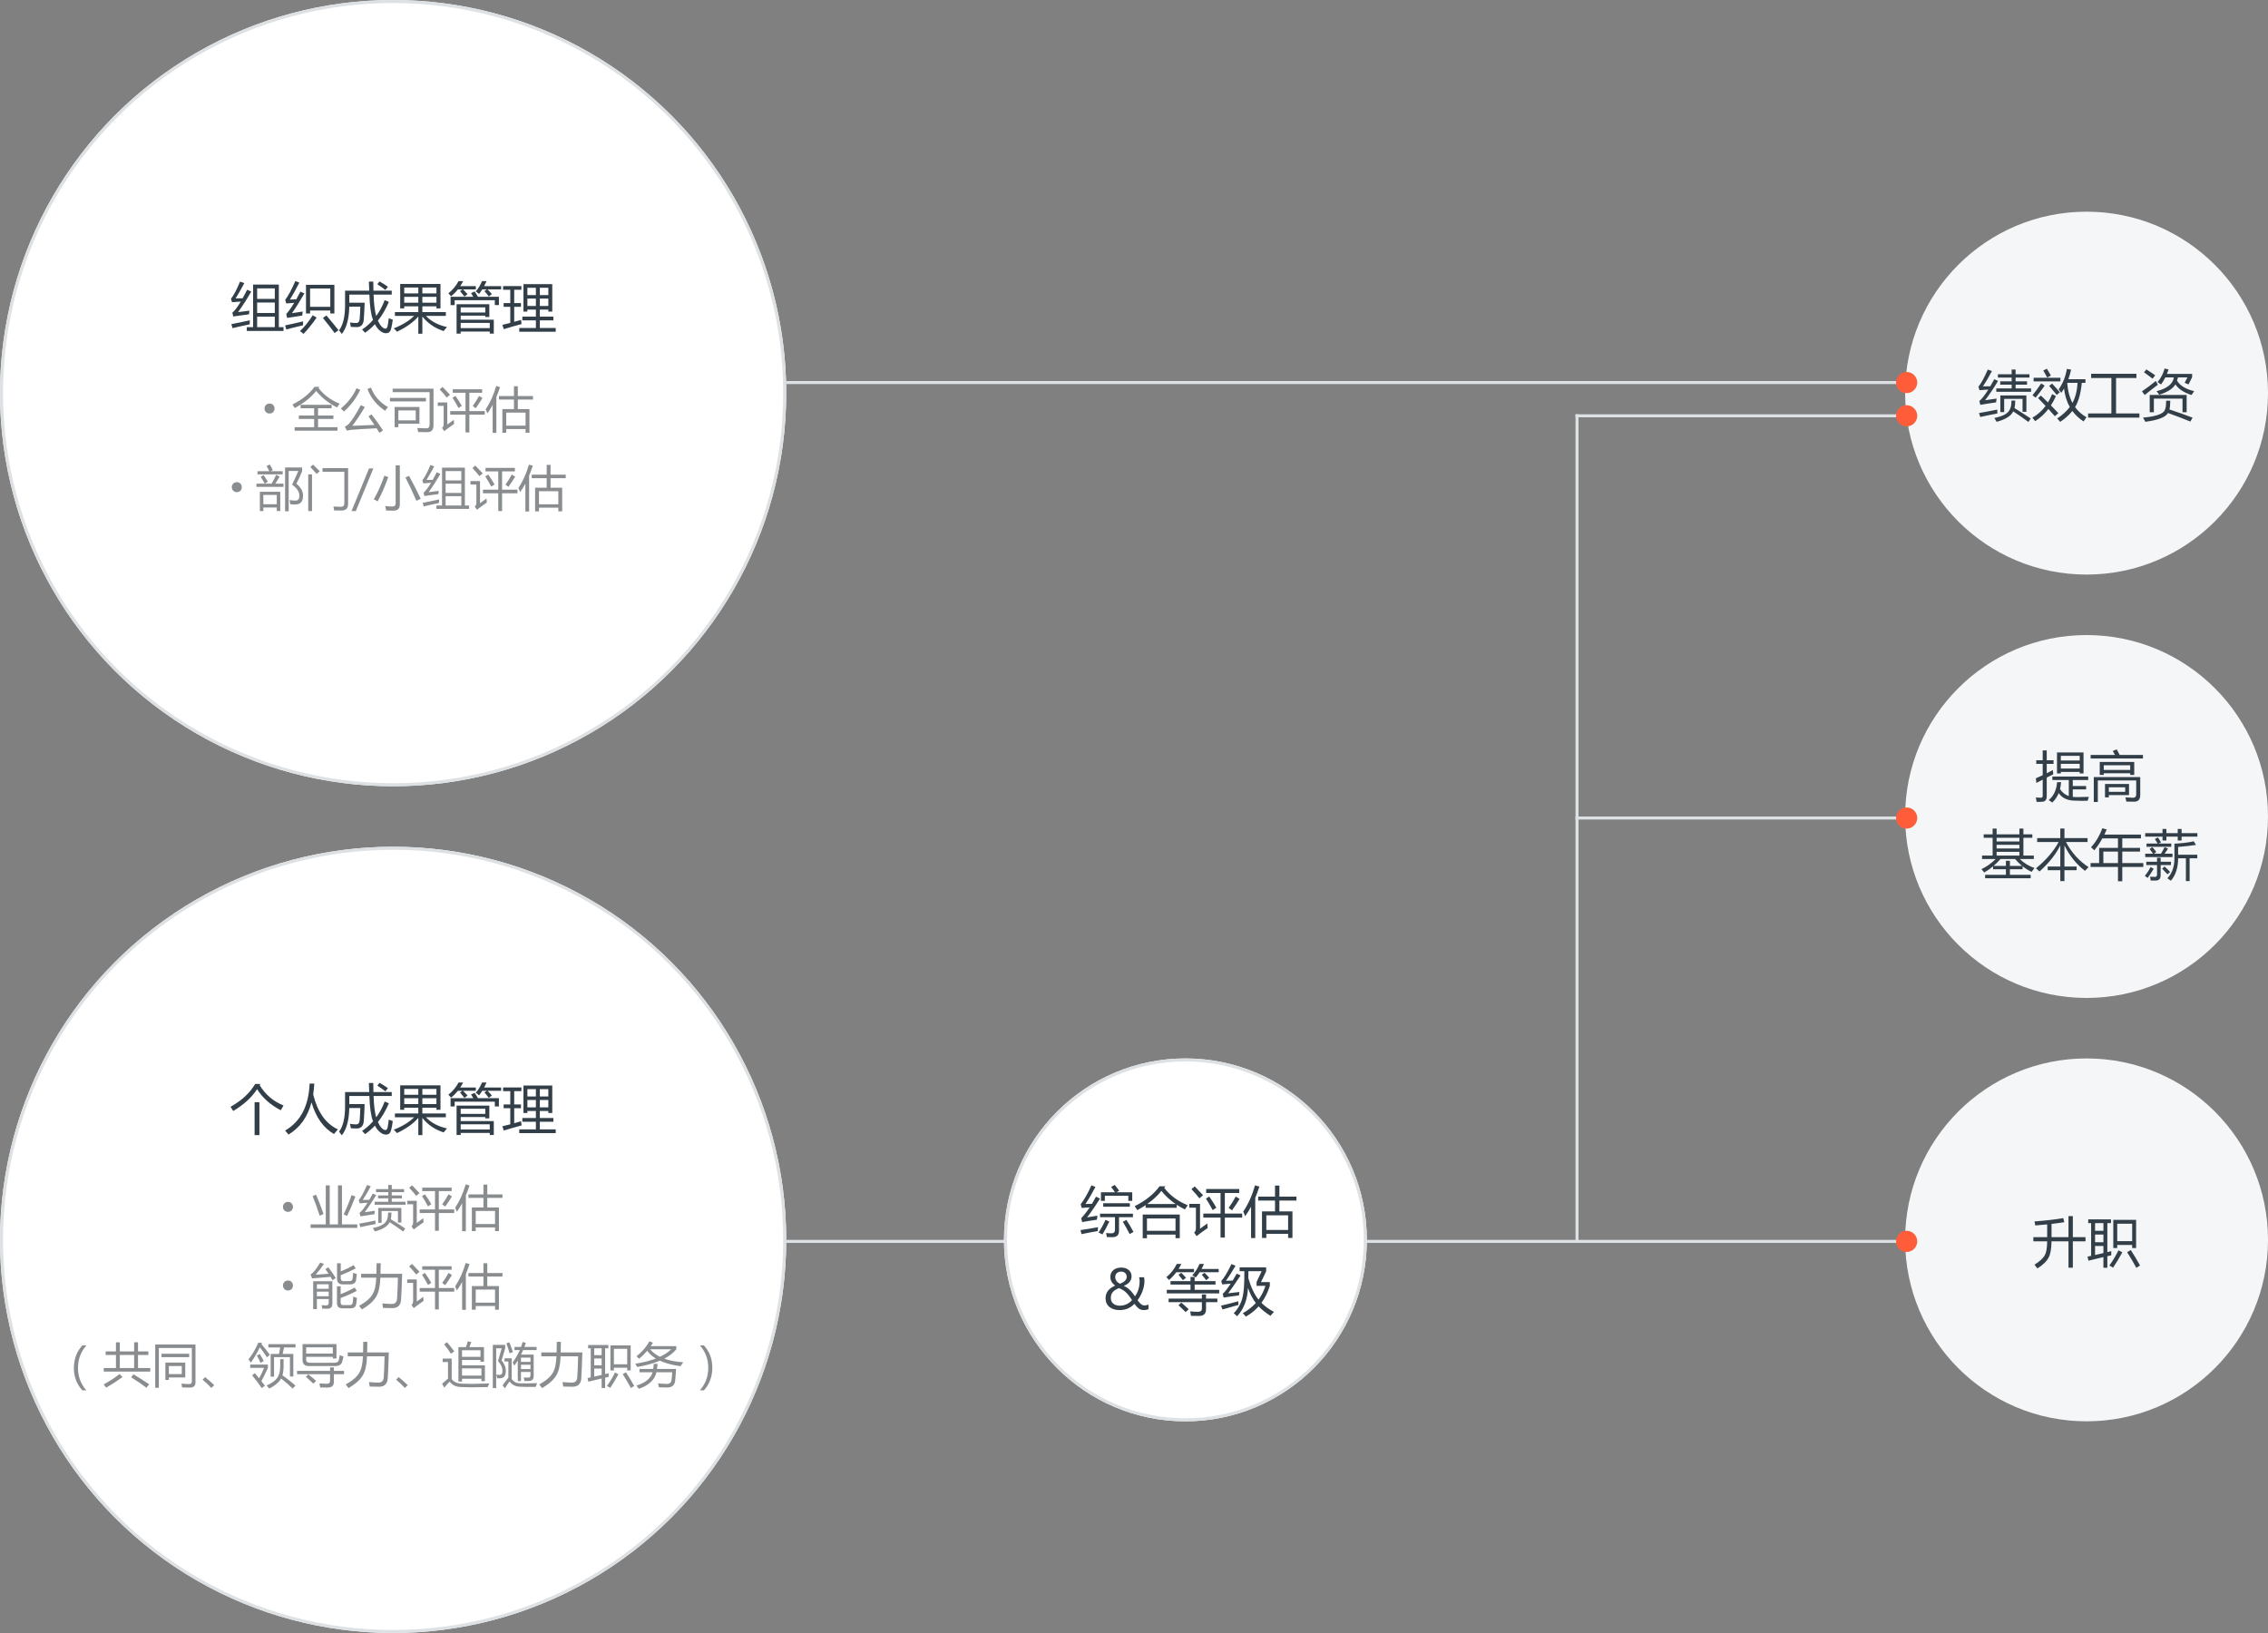 <?xml version="1.0" encoding="UTF-8"?>
<svg width="750px" height="540px" viewBox="0 0 750 540" version="1.1" xmlns="http://www.w3.org/2000/svg" xmlns:xlink="http://www.w3.org/1999/xlink">
    <rect x="0" y="0" width="750" height="540" fill="#808080" stroke="none"/>
    <!-- Generator: Sketch 48.2 (47327) - http://www.bohemiancoding.com/sketch -->
    <title>cn-diagram-evaluation-system</title>
    <desc>Created with Sketch.</desc>
    <defs>
        <circle id="path-1" cx="130" cy="130" r="130"></circle>
        <circle id="path-2" cx="130" cy="410" r="130"></circle>
        <circle id="path-3" cx="392" cy="410" r="60"></circle>
    </defs>
    <g id="200%" stroke="none" stroke-width="1" fill="none" fill-rule="evenodd" transform="translate(-15480, -7969)">
        <g id="cn-diagram-evaluation-system" transform="translate(15480, 7969)">
            <g id="Oval-Copy-2">
                <use fill="#FFFFFF" fill-rule="evenodd" xlink:href="#path-1"></use>
                <circle stroke="#DDE1E4" stroke-width="1" cx="130" cy="130" r="129.5"></circle>
            </g>
            <circle id="Oval-Copy-4" fill="#F5F6F7" cx="690" cy="130" r="60"></circle>
            <circle id="Oval-Copy-5" fill="#F5F6F7" cx="690" cy="270" r="60"></circle>
            <circle id="Oval-Copy-6" fill="#F5F6F7" cx="690" cy="410" r="60"></circle>
            <rect id="Rectangle-2" fill="#DDE1E4" x="260" y="126" width="371" height="1"></rect>
            <rect id="Rectangle-2-Copy-4" fill="#DDE1E4" x="260" y="410" width="369" height="1"></rect>
            <rect id="Rectangle-2-Copy-5" fill="#DDE1E4" x="521" y="137" width="108" height="1"></rect>
            <rect id="Rectangle-2-Copy-6" fill="#DDE1E4" x="521" y="270" width="108" height="1"></rect>
            <rect id="Rectangle-6-Copy-2" fill="#DDE1E4" x="521" y="137" width="1" height="274"></rect>
            <path d="M627,126.5 C627,128.432 628.568,130 630.5,130 C632.432,130 634,128.432 634,126.5 C634,124.568 632.432,123 630.5,123 C628.568,123 627,124.568 627,126.5" id="Fill-3" fill="#FF5C39"></path>
            <path d="M627,137.5 C627,139.432 628.568,141 630.5,141 C632.432,141 634,139.432 634,137.5 C634,135.568 632.432,134 630.5,134 C628.568,134 627,135.568 627,137.5" id="Fill-3-Copy-5" fill="#FF5C39"></path>
            <path d="M627,270.5 C627,272.432 628.568,274 630.5,274 C632.432,274 634,272.432 634,270.5 C634,268.568 632.432,267 630.5,267 C628.568,267 627,268.568 627,270.5" id="Fill-3-Copy-6" fill="#FF5C39"></path>
            <path d="M627,410.5 C627,412.432 628.568,414 630.5,414 C632.432,414 634,412.432 634,410.5 C634,408.568 632.432,407 630.5,407 C628.568,407 627,408.568 627,410.5" id="Fill-3-Copy-7" fill="#FF5C39"></path>
            <g id="Oval-Copy-3">
                <use fill="#FFFFFF" fill-rule="evenodd" xlink:href="#path-2"></use>
                <circle stroke="#DDE1E4" stroke-width="1" cx="130" cy="410" r="129.5"></circle>
            </g>
            <g id="Oval-Copy-7">
                <use fill="#FFFFFF" fill-rule="evenodd" xlink:href="#path-3"></use>
                <circle stroke="#DDE1E4" stroke-width="1" cx="392" cy="410" r="59.5"></circle>
            </g>
            <g id="Group-2" transform="translate(76, 92)">
                <path d="M5.607,17.45 L5.607,16.185 L7.699,16.185 L7.699,2.104 L16.207,2.104 L16.207,16.185 L17.754,16.185 L17.754,17.45 L5.607,17.45 Z M2.725,11.21 C3.92,11.058 5.168,10.899 6.469,10.735 C6.422,11.239 6.381,11.638 6.346,11.931 C4.611,12.153 2.871,12.394 1.125,12.651 L0.844,11.368 C1.588,10.788 2.511,9.575 3.612,7.729 C2.323,7.812 1.359,7.882 0.721,7.94 L0.369,6.78 C1.283,5.679 2.285,3.792 3.375,1.12 L4.799,1.612 C3.779,3.534 2.818,5.222 1.916,6.675 C2.883,6.669 3.656,6.657 4.236,6.64 C4.705,5.802 5.203,4.858 5.73,3.81 L7.084,4.407 C5.748,6.774 4.295,9.042 2.725,11.21 Z M14.871,3.37 L9.035,3.37 L9.035,6.833 L14.871,6.833 L14.871,3.37 Z M9.035,16.185 L14.871,16.185 L14.871,12.722 L9.035,12.722 L9.035,16.185 Z M9.035,11.509 L14.871,11.509 L14.871,8.046 L9.035,8.046 L9.035,11.509 Z M0.51,15.183 C2.209,14.866 4.248,14.444 6.627,13.917 C6.58,14.456 6.557,14.901 6.557,15.253 C4.119,15.757 2.232,16.179 0.896,16.519 L0.51,15.183 Z M25.189,2.175 L34.576,2.175 L34.576,11.667 L33.223,11.667 L33.223,10.683 L26.543,10.683 L26.543,11.667 L25.189,11.667 L25.189,2.175 Z M33.223,3.405 L26.543,3.405 L26.543,9.452 L33.223,9.452 L33.223,3.405 Z M20.549,11.562 C21.873,11.374 23.057,11.192 24.1,11.017 C24.029,11.474 23.977,11.919 23.941,12.353 C22.348,12.587 20.684,12.845 18.949,13.126 L18.668,11.825 C19.418,11.022 20.291,9.795 21.287,8.143 C20.238,8.201 19.359,8.269 18.65,8.345 L18.316,7.149 C19.371,5.755 20.484,3.681 21.656,0.927 L22.992,1.454 C21.855,3.681 20.818,5.544 19.881,7.044 C20.648,7.032 21.34,7.015 21.955,6.991 C22.395,6.218 22.857,5.368 23.344,4.442 L24.662,5.022 C23.197,7.577 21.826,9.757 20.549,11.562 Z M27.422,12.247 L28.705,13.021 C27.311,15.06 25.863,16.858 24.363,18.417 C24.023,18.101 23.637,17.784 23.203,17.468 C24.703,16.085 26.109,14.345 27.422,12.247 Z M30.779,13.144 L31.939,12.317 C33.24,13.841 34.576,15.464 35.947,17.187 L34.664,18.136 C33.41,16.425 32.115,14.761 30.779,13.144 Z M18.281,15.604 C19.969,15.265 21.955,14.819 24.24,14.269 C24.205,14.901 24.188,15.335 24.188,15.569 C21.715,16.155 19.875,16.618 18.668,16.958 L18.281,15.604 Z M43.734,16.976 C45.088,16.067 46.295,15.01 47.355,13.803 C46.676,12.074 46.274,9.282 46.151,5.427 L39.516,5.427 L39.516,8.099 L44.578,8.099 C44.508,10.337 44.414,12.218 44.297,13.741 C44.156,15.358 43.371,16.167 41.941,16.167 C41.461,16.167 40.822,16.144 40.025,16.097 C39.955,15.663 39.861,15.177 39.744,14.638 C40.564,14.755 41.25,14.813 41.801,14.813 C42.48,14.813 42.861,14.345 42.943,13.407 C43.037,12.329 43.107,10.993 43.154,9.399 L39.507,9.399 C39.413,13.472 38.59,16.483 37.037,18.435 C36.744,18.036 36.439,17.632 36.123,17.222 C37.447,15.464 38.109,12.687 38.109,8.89 L38.109,4.126 L46.099,4.126 C46.058,3.2 46.02,2.198 45.984,1.12 L47.443,1.12 C47.438,1.946 47.452,2.948 47.487,4.126 L53.543,4.126 L53.543,5.427 L47.531,5.427 C47.648,8.579 47.938,10.935 48.401,12.493 C49.538,10.952 50.473,9.206 51.205,7.255 L52.594,7.835 C51.586,10.22 50.376,12.294 48.964,14.058 C49.825,15.81 50.666,16.686 51.486,16.686 C51.785,16.686 52.014,16.413 52.172,15.868 C52.336,15.013 52.465,14.134 52.559,13.231 C53.063,13.431 53.508,13.595 53.895,13.724 C53.719,14.978 53.525,16.003 53.314,16.8 C53.092,17.655 52.6,18.118 51.838,18.188 C51.123,18.235 50.438,17.995 49.781,17.468 C49.072,16.923 48.469,16.173 47.971,15.218 C46.98,16.284 45.902,17.222 44.736,18.03 C44.432,17.679 44.098,17.327 43.734,16.976 Z M48.779,1.981 L49.518,1.067 C50.502,1.63 51.422,2.216 52.277,2.825 L51.434,3.88 C50.59,3.212 49.705,2.579 48.779,1.981 Z M71.824,16.149 C71.379,16.63 71.01,17.069 70.717,17.468 C67.869,16.565 65.52,14.969 63.668,12.678 L63.668,18.364 L62.332,18.364 L62.332,12.66 C60.686,14.564 58.33,16.243 55.266,17.696 C54.984,17.345 54.633,16.97 54.211,16.571 C56.977,15.511 59.224,14.14 60.952,12.458 L54.598,12.458 L54.598,11.192 L62.332,11.192 L62.332,9.294 L57.674,9.294 L57.674,9.979 L56.338,9.979 L56.338,1.894 L69.662,1.894 L69.662,9.979 L68.326,9.979 L68.326,9.294 L63.668,9.294 L63.668,11.192 L71.438,11.192 L71.438,12.458 L64.846,12.458 C66.557,14.269 68.883,15.499 71.824,16.149 Z M63.668,8.099 L68.326,8.099 L68.326,6.165 L63.668,6.165 L63.668,8.099 Z M68.326,3.089 L63.668,3.089 L63.668,5.022 L68.326,5.022 L68.326,3.089 Z M57.674,8.099 L62.332,8.099 L62.332,6.165 L57.674,6.165 L57.674,8.099 Z M57.674,5.022 L62.332,5.022 L62.332,3.089 L57.674,3.089 L57.674,5.022 Z M74.988,8.591 L85.816,8.591 L85.816,12.827 L84.48,12.827 L84.48,12.388 L76.342,12.388 L76.342,13.724 L87.293,13.724 L87.293,18.312 L85.957,18.312 L85.957,17.644 L76.342,17.644 L76.342,18.329 L74.988,18.329 L74.988,8.591 Z M73.002,6.147 L80.517,6.147 C80.312,5.778 80.063,5.368 79.77,4.917 L80.982,4.39 C81.369,4.952 81.721,5.538 82.037,6.147 L88.98,6.147 L88.98,8.872 L87.627,8.872 L87.627,7.29 L74.355,7.29 L74.355,8.89 L73.002,8.89 L73.002,6.147 Z M85.957,14.778 L76.342,14.778 L76.342,16.501 L85.957,16.501 L85.957,14.778 Z M77.59,6.06 C77.145,5.474 76.658,4.876 76.131,4.267 L76.922,3.704 L75.41,3.704 C74.736,4.56 73.986,5.315 73.16,5.972 C72.926,5.69 72.633,5.362 72.281,4.987 C73.652,3.921 74.771,2.579 75.639,0.962 L77.15,0.962 C76.857,1.542 76.538,2.093 76.192,2.614 L81.352,2.614 L81.352,3.704 L77.133,3.704 C77.66,4.214 78.158,4.735 78.627,5.269 L77.59,6.06 Z M84.48,9.646 L76.342,9.646 L76.342,11.333 L84.48,11.333 L84.48,9.646 Z M85.623,6.042 C85.236,5.491 84.762,4.894 84.199,4.249 L84.964,3.704 L83.479,3.704 C83.139,4.249 82.781,4.753 82.406,5.216 C82.148,4.958 81.791,4.671 81.334,4.354 C82.154,3.44 82.84,2.31 83.391,0.962 L84.902,0.962 C84.65,1.542 84.384,2.093 84.103,2.614 L89.719,2.614 L89.719,3.704 L85.219,3.704 C85.752,4.22 86.232,4.735 86.66,5.251 L85.623,6.042 Z M95.713,16.466 L101.215,16.466 L101.215,13.935 L96.732,13.935 L96.732,12.704 L101.215,12.704 L101.215,10.384 L98.402,10.384 L98.402,11.034 L97.102,11.034 L97.102,1.964 L106.629,1.964 L106.629,11.034 L105.328,11.034 L105.328,10.384 L102.516,10.384 L102.516,12.704 L106.998,12.704 L106.998,13.935 L102.516,13.935 L102.516,16.466 L107.771,16.466 L107.771,17.696 L95.713,17.696 L95.713,16.466 Z M90.123,15.429 C91.025,15.212 91.898,14.995 92.742,14.778 L92.742,9.452 L90.545,9.452 L90.545,8.222 L92.742,8.222 L92.742,3.827 L90.369,3.827 L90.369,2.597 L96.416,2.597 L96.416,3.827 L94.043,3.827 L94.043,8.222 L96.275,8.222 L96.275,9.452 L94.043,9.452 L94.043,14.427 C94.816,14.21 95.566,13.993 96.293,13.776 C96.352,14.304 96.416,14.761 96.486,15.147 C94.482,15.687 92.52,16.255 90.598,16.853 L90.123,15.429 Z M102.516,9.188 L105.328,9.188 L105.328,6.745 L102.516,6.745 L102.516,9.188 Z M98.402,9.188 L101.215,9.188 L101.215,6.745 L98.402,6.745 L98.402,9.188 Z M105.328,3.159 L102.516,3.159 L102.516,5.585 L105.328,5.585 L105.328,3.159 Z M98.402,5.585 L101.215,5.585 L101.215,3.159 L98.402,3.159 L98.402,5.585 Z" id="组织成果管理" fill="#333F48"></path>
                <path d="M11.48,43.092 C11.48,42.623 11.639,42.23 11.955,41.914 C12.271,41.598 12.664,41.439 13.133,41.439 C13.625,41.439 14.023,41.598 14.328,41.914 C14.633,42.23 14.785,42.623 14.785,43.092 C14.785,43.564 14.633,43.958 14.328,44.272 C14.023,44.587 13.625,44.744 13.133,44.744 C12.664,44.744 12.271,44.586 11.955,44.27 C11.639,43.953 11.48,43.561 11.48,43.092 Z M21.426,49.258 L27.879,49.258 L27.879,46.539 L22.816,46.539 L22.816,45.398 L27.879,45.398 L27.879,42.992 L23.395,42.992 L23.395,41.852 L33.676,41.852 L33.676,42.992 L29.176,42.992 L29.176,45.398 L34.254,45.398 L34.254,46.539 L29.176,46.539 L29.176,49.258 L35.613,49.258 L35.613,50.414 L21.426,50.414 L21.426,49.258 Z M29.645,35.914 L29.332,36.305 C31.082,38.596 33.405,40.32 36.301,41.477 C35.978,41.935 35.702,42.352 35.473,42.727 C32.723,41.372 30.415,39.555 28.551,37.273 C26.957,39.336 24.603,41.221 21.488,42.93 C21.28,42.576 21.02,42.185 20.707,41.758 C23.926,40.143 26.358,38.195 28.004,35.914 L29.645,35.914 Z M46.863,45.023 C48.363,46.971 49.629,48.742 50.66,50.336 L49.473,51.117 C49.181,50.638 48.871,50.141 48.543,49.625 C45.105,49.792 42.311,49.961 40.16,50.133 C39.764,50.174 39.285,50.263 38.723,50.398 L38.035,49.07 C38.504,48.883 38.936,48.596 39.332,48.211 C40.551,46.805 41.874,44.727 43.301,41.977 L44.645,42.586 C43.353,44.805 41.973,46.878 40.504,48.805 C42.655,48.737 45.09,48.641 47.809,48.516 C47.215,47.615 46.561,46.664 45.848,45.664 L46.863,45.023 Z M45.52,36.617 L46.676,36.164 C47.686,38.883 49.566,41.039 52.316,42.633 C52.035,42.924 51.712,43.331 51.348,43.852 C48.473,41.872 46.53,39.461 45.52,36.617 Z M36.691,43.086 C39.014,41.19 40.749,38.956 41.895,36.383 L43.129,36.898 C41.723,39.826 39.91,42.221 37.691,44.086 C37.421,43.742 37.087,43.409 36.691,43.086 Z M54.504,42.586 L62.707,42.586 L62.707,48.117 L55.738,48.117 L55.738,49.258 L54.504,49.258 L54.504,42.586 Z M53.848,37.68 L53.848,36.523 L67.348,36.523 L67.348,48.68 C67.348,50.159 66.681,50.898 65.348,50.898 C64.598,50.898 63.572,50.893 62.27,50.883 C62.238,50.529 62.15,50.081 62.004,49.539 C63.275,49.612 64.27,49.648 64.988,49.648 C65.707,49.648 66.066,49.232 66.066,48.398 L66.066,37.68 L53.848,37.68 Z M61.473,46.992 L61.473,43.711 L55.738,43.711 L55.738,46.992 L61.473,46.992 Z M52.957,39.586 L64.863,39.586 L64.863,40.742 L52.957,40.742 L52.957,39.586 Z M72.879,43.93 L77.941,43.93 L77.941,37.883 L73.723,37.883 L73.723,36.711 L83.441,36.711 L83.441,37.883 L79.207,37.883 L79.207,43.93 L84.301,43.93 L84.301,45.117 L79.207,45.117 L79.207,50.992 L77.941,50.992 L77.941,45.117 L72.879,45.117 L72.879,43.93 Z M74.051,46.836 C74.082,47.357 74.118,47.805 74.16,48.18 C72.816,49.107 71.733,49.904 70.91,50.57 L70.176,49.523 C70.53,49.221 70.707,48.794 70.707,48.242 L70.707,42.211 L68.754,42.211 L68.754,41.086 L71.91,41.086 L71.91,48.398 C72.598,47.909 73.311,47.388 74.051,46.836 Z M80.316,42.258 C81.066,41.237 81.764,40.128 82.41,38.93 L83.551,39.617 C82.874,40.721 82.129,41.846 81.316,42.992 L80.316,42.258 Z M73.645,39.523 L74.629,38.93 C75.41,40.055 76.108,41.148 76.723,42.211 L75.629,42.914 C74.931,41.622 74.27,40.492 73.645,39.523 Z M70.348,35.945 C71.483,37.112 72.306,37.977 72.816,38.539 L71.723,39.461 C71.066,38.596 70.29,37.701 69.395,36.773 L70.348,35.945 Z M90.129,43.289 L93.957,43.289 L93.957,40.117 L89.004,40.117 L89.004,38.961 L93.957,38.961 L93.957,35.711 L95.238,35.711 L95.238,38.961 L100.254,38.961 L100.254,40.117 L95.238,40.117 L95.238,43.289 L99.082,43.289 L99.082,51.102 L97.801,51.102 L97.801,49.883 L91.41,49.883 L91.41,51.102 L90.129,51.102 L90.129,43.289 Z M97.801,44.445 L91.41,44.445 L91.41,48.758 L97.801,48.758 L97.801,44.445 Z M84.613,43.352 C86.072,41.185 87.228,38.612 88.082,35.633 L89.363,36.008 C88.978,37.18 88.572,38.279 88.145,39.305 L88.145,51.133 L86.91,51.133 L86.91,41.914 C86.363,42.951 85.785,43.883 85.176,44.711 C85.02,44.263 84.832,43.81 84.613,43.352 Z M0.654,69.092 C0.654,68.623 0.812,68.23 1.129,67.914 C1.445,67.598 1.838,67.439 2.307,67.439 C2.799,67.439 3.197,67.598 3.502,67.914 C3.807,68.23 3.959,68.623 3.959,69.092 C3.959,69.564 3.807,69.958 3.502,70.272 C3.197,70.587 2.799,70.744 2.307,70.744 C1.838,70.744 1.445,70.586 1.129,70.27 C0.812,69.953 0.654,69.561 0.654,69.092 Z M24.213,71.883 C24.213,73.674 23.51,74.643 22.104,74.789 C21.572,74.852 20.864,74.831 19.979,74.727 C19.926,74.352 19.859,73.893 19.775,73.352 C20.536,73.477 21.187,73.539 21.729,73.539 C22.645,73.539 23.062,72.909 22.979,71.648 C22.937,70.534 22.14,69.393 20.588,68.227 C21.265,66.883 21.952,65.388 22.65,63.742 L19.463,63.742 L19.463,77.07 L18.275,77.07 L18.275,62.586 L23.9,62.586 L23.9,63.867 C23.494,64.919 22.864,66.284 22.01,67.961 C23.479,69.107 24.213,70.414 24.213,71.883 Z M9.932,70.617 L16.682,70.617 L16.682,76.977 L15.525,76.977 L15.525,75.82 L11.088,75.82 L11.088,76.992 L9.932,76.992 L9.932,70.617 Z M15.525,71.664 L11.088,71.664 L11.088,74.742 L15.525,74.742 L15.525,71.664 Z M8.807,67.945 L13.807,67.945 C14.426,66.872 14.932,65.893 15.322,65.008 L16.479,65.602 C16.025,66.393 15.544,67.174 15.033,67.945 L17.76,67.945 L17.76,68.992 L8.807,68.992 L8.807,67.945 Z M9.15,63.82 L13.057,63.82 C12.854,63.352 12.546,62.779 12.135,62.102 L13.213,61.602 C13.682,62.383 14.015,63.003 14.213,63.461 L13.447,63.82 L17.479,63.82 L17.479,64.867 L9.15,64.867 L9.15,63.82 Z M10.197,65.68 L11.15,65.102 C11.671,65.841 12.145,66.581 12.572,67.32 L11.51,67.93 C11.187,67.273 10.749,66.523 10.197,65.68 Z M30.65,63.992 L30.65,62.805 L39.119,62.805 L39.119,74.586 C39.119,76.076 38.406,76.82 36.979,76.82 C36.333,76.82 35.505,76.81 34.494,76.789 C34.442,76.435 34.359,76.003 34.244,75.492 C35.202,75.555 36.031,75.586 36.729,75.586 C37.489,75.586 37.869,75.19 37.869,74.398 L37.869,63.992 L30.65,63.992 Z M25.932,64.867 L27.182,64.867 L27.182,76.992 L25.932,76.992 L25.932,64.867 Z M26.635,62.43 L27.525,61.633 C28.223,62.289 28.958,63.018 29.729,63.82 L28.713,64.711 C27.994,63.888 27.301,63.128 26.635,62.43 Z M47.471,62.898 L41.666,77.008 L40.236,77.008 L46.041,62.898 L47.471,62.898 Z M51.111,65.305 L52.393,65.758 C51.393,68.612 50.226,71.294 48.893,73.805 C48.538,73.586 48.111,73.352 47.611,73.102 C48.809,71.081 49.976,68.482 51.111,65.305 Z M58.08,65.898 L59.252,65.336 C60.575,67.742 61.867,70.273 63.127,72.93 L61.705,73.602 C60.434,70.654 59.226,68.086 58.08,65.898 Z M54.83,61.883 L56.221,61.883 L56.221,74.836 C56.221,76.19 55.486,76.867 54.018,76.867 C53.434,76.867 52.658,76.852 51.689,76.82 C51.617,76.362 51.528,75.872 51.424,75.352 C52.424,75.445 53.189,75.492 53.721,75.492 C54.46,75.492 54.83,75.159 54.83,74.492 L54.83,61.883 Z M68.314,76.289 L68.314,75.164 L70.174,75.164 L70.174,62.648 L77.736,62.648 L77.736,75.164 L79.111,75.164 L79.111,76.289 L68.314,76.289 Z M65.752,70.742 C66.814,70.607 67.924,70.466 69.08,70.32 C69.038,70.768 69.002,71.122 68.971,71.383 C67.429,71.581 65.882,71.794 64.33,72.023 L64.08,70.883 C64.742,70.367 65.562,69.289 66.541,67.648 C65.395,67.721 64.538,67.784 63.971,67.836 L63.658,66.805 C64.471,65.826 65.361,64.148 66.33,61.773 L67.596,62.211 C66.689,63.919 65.835,65.419 65.033,66.711 C65.893,66.706 66.58,66.695 67.096,66.68 C67.512,65.935 67.955,65.096 68.424,64.164 L69.627,64.695 C68.439,66.799 67.148,68.815 65.752,70.742 Z M76.549,63.773 L71.361,63.773 L71.361,66.852 L76.549,66.852 L76.549,63.773 Z M71.361,75.164 L76.549,75.164 L76.549,72.086 L71.361,72.086 L71.361,75.164 Z M71.361,71.008 L76.549,71.008 L76.549,67.93 L71.361,67.93 L71.361,71.008 Z M63.783,74.273 C65.294,73.992 67.106,73.617 69.221,73.148 C69.179,73.628 69.158,74.023 69.158,74.336 C66.992,74.784 65.314,75.159 64.127,75.461 L63.783,74.273 Z M83.705,69.93 L88.768,69.93 L88.768,63.883 L84.549,63.883 L84.549,62.711 L94.268,62.711 L94.268,63.883 L90.033,63.883 L90.033,69.93 L95.127,69.93 L95.127,71.117 L90.033,71.117 L90.033,76.992 L88.768,76.992 L88.768,71.117 L83.705,71.117 L83.705,69.93 Z M84.877,72.836 C84.908,73.357 84.945,73.805 84.986,74.18 C83.643,75.107 82.559,75.904 81.736,76.57 L81.002,75.523 C81.356,75.221 81.533,74.794 81.533,74.242 L81.533,68.211 L79.58,68.211 L79.58,67.086 L82.736,67.086 L82.736,74.398 C83.424,73.909 84.137,73.388 84.877,72.836 Z M91.143,68.258 C91.893,67.237 92.59,66.128 93.236,64.93 L94.377,65.617 C93.7,66.721 92.955,67.846 92.143,68.992 L91.143,68.258 Z M84.471,65.523 L85.455,64.93 C86.236,66.055 86.934,67.148 87.549,68.211 L86.455,68.914 C85.757,67.622 85.096,66.492 84.471,65.523 Z M81.174,61.945 C82.309,63.112 83.132,63.977 83.643,64.539 L82.549,65.461 C81.893,64.596 81.117,63.701 80.221,62.773 L81.174,61.945 Z M100.955,69.289 L104.783,69.289 L104.783,66.117 L99.83,66.117 L99.83,64.961 L104.783,64.961 L104.783,61.711 L106.064,61.711 L106.064,64.961 L111.08,64.961 L111.08,66.117 L106.064,66.117 L106.064,69.289 L109.908,69.289 L109.908,77.102 L108.627,77.102 L108.627,75.883 L102.236,75.883 L102.236,77.102 L100.955,77.102 L100.955,69.289 Z M108.627,70.445 L102.236,70.445 L102.236,74.758 L108.627,74.758 L108.627,70.445 Z M95.439,69.352 C96.898,67.185 98.054,64.612 98.908,61.633 L100.189,62.008 C99.804,63.18 99.398,64.279 98.971,65.305 L98.971,77.133 L97.736,77.133 L97.736,67.914 C97.189,68.951 96.611,69.883 96.002,70.711 C95.846,70.263 95.658,69.81 95.439,69.352 Z" id="•-全公司评估-•-部门/小组评估" fill="#8A8D8F"></path>
            </g>
            <path d="M359.479,402.562 C360.732,402.362 361.875,402.175 362.906,401.999 C362.836,402.456 362.783,402.901 362.748,403.335 C360.768,403.604 359.139,403.868 357.861,404.126 L357.545,402.825 C358.453,401.882 359.385,400.689 360.34,399.248 C359.203,399.318 358.324,399.38 357.703,399.433 L357.369,398.237 C358.646,396.538 359.83,394.446 360.92,391.962 L362.256,392.489 C361.166,394.587 360.064,396.468 358.951,398.132 C359.695,398.114 360.407,398.097 361.087,398.079 C361.532,397.341 361.986,396.55 362.449,395.706 L363.75,396.356 C362.227,398.794 360.803,400.862 359.479,402.562 Z M363.768,401.331 L374.648,401.331 L374.648,402.491 L370.043,402.491 L370.043,406.991 C370.043,408.397 369.34,409.101 367.934,409.101 C367.453,409.101 366.82,409.095 366.035,409.083 C365.977,408.731 365.889,408.28 365.771,407.729 C366.428,407.8 367.025,407.835 367.564,407.835 C368.326,407.835 368.707,407.431 368.707,406.622 L368.707,402.491 L363.768,402.491 L363.768,401.331 Z M364.066,394.265 L368.716,394.265 C368.276,393.608 367.852,393.028 367.441,392.524 L368.602,391.821 C369.176,392.489 369.668,393.128 370.078,393.737 L369.226,394.265 L374.42,394.265 L374.42,397.095 L373.119,397.095 L373.119,395.425 L365.367,395.425 L365.367,397.095 L364.066,397.095 L364.066,394.265 Z M364.822,397.886 L373.629,397.886 L373.629,399.046 L364.822,399.046 L364.822,397.886 Z M357.316,406.763 C358.875,406.552 360.809,406.229 363.117,405.796 C363.047,406.429 363.006,406.862 362.994,407.097 C361.67,407.308 359.883,407.642 357.633,408.099 L357.316,406.763 Z M365.561,403.388 L366.844,403.933 C366.059,405.597 365.297,407.021 364.559,408.204 C364.148,407.981 363.727,407.765 363.293,407.554 C364.125,406.312 364.881,404.923 365.561,403.388 Z M371.291,404.021 L372.486,403.405 C373.283,404.601 374.068,405.925 374.842,407.378 L373.559,408.081 C372.773,406.534 372.018,405.181 371.291,404.021 Z M377.883,401.63 L390.135,401.63 L390.135,409.435 L388.729,409.435 L388.729,408.257 L379.289,408.257 L379.289,409.47 L377.883,409.47 L377.883,401.63 Z M385.406,392.278 L384.984,392.788 C386.941,395.331 389.537,397.247 392.771,398.536 C392.408,399.052 392.098,399.521 391.84,399.942 C390.891,399.485 389.988,398.97 389.133,398.396 L389.133,399.397 L378.85,399.397 L378.85,398.519 C377.994,399.081 377.08,399.632 376.107,400.171 C375.873,399.772 375.58,399.333 375.229,398.853 C378.85,397.036 381.586,394.845 383.438,392.278 L385.406,392.278 Z M388.729,402.913 L379.289,402.913 L379.289,407.009 L388.729,407.009 L388.729,402.913 Z M384.053,393.808 C382.857,395.343 381.293,396.79 379.359,398.149 L388.764,398.149 C386.982,396.931 385.412,395.483 384.053,393.808 Z M397.922,401.296 L403.617,401.296 L403.617,394.493 L398.871,394.493 L398.871,393.175 L409.805,393.175 L409.805,394.493 L405.041,394.493 L405.041,401.296 L410.771,401.296 L410.771,402.632 L405.041,402.632 L405.041,409.241 L403.617,409.241 L403.617,402.632 L397.922,402.632 L397.922,401.296 Z M399.24,404.565 C399.275,405.151 399.316,405.655 399.363,406.077 C397.852,407.12 396.633,408.017 395.707,408.767 L394.881,407.589 C395.279,407.249 395.479,406.769 395.479,406.147 L395.479,399.362 L393.281,399.362 L393.281,398.097 L396.832,398.097 L396.832,406.323 C397.605,405.772 398.408,405.187 399.24,404.565 Z M406.289,399.415 C407.133,398.267 407.918,397.019 408.645,395.671 L409.928,396.444 C409.166,397.687 408.328,398.952 407.414,400.241 L406.289,399.415 Z M398.783,396.339 L399.891,395.671 C400.77,396.937 401.555,398.167 402.246,399.362 L401.016,400.153 C400.23,398.7 399.486,397.429 398.783,396.339 Z M395.074,392.313 C396.352,393.626 397.277,394.599 397.852,395.231 L396.621,396.269 C395.883,395.296 395.01,394.288 394.002,393.245 L395.074,392.313 Z M417.328,400.575 L421.635,400.575 L421.635,397.007 L416.062,397.007 L416.062,395.706 L421.635,395.706 L421.635,392.05 L423.076,392.05 L423.076,395.706 L428.719,395.706 L428.719,397.007 L423.076,397.007 L423.076,400.575 L427.4,400.575 L427.4,409.364 L425.959,409.364 L425.959,407.993 L418.77,407.993 L418.77,409.364 L417.328,409.364 L417.328,400.575 Z M425.959,401.876 L418.77,401.876 L418.77,406.728 L425.959,406.728 L425.959,401.876 Z M411.123,400.646 C412.764,398.208 414.064,395.313 415.025,391.962 L416.467,392.384 C416.033,393.702 415.576,394.938 415.096,396.093 L415.096,409.399 L413.707,409.399 L413.707,399.028 C413.092,400.194 412.441,401.243 411.756,402.175 C411.58,401.671 411.369,401.161 411.123,400.646 Z M375.158,431.154 C373.816,432.531 372.185,433.22 370.263,433.22 C368.833,433.22 367.698,432.87 366.857,432.169 C366.016,431.469 365.596,430.504 365.596,429.273 C365.596,427.422 366.65,426.042 368.76,425.134 C367.705,424.331 367.178,423.379 367.178,422.277 C367.178,421.328 367.509,420.571 368.171,420.005 C368.833,419.44 369.703,419.157 370.781,419.157 C371.795,419.157 372.617,419.425 373.247,419.961 C373.876,420.498 374.191,421.196 374.191,422.058 C374.191,423.464 373.33,424.519 371.607,425.222 C372.914,425.726 374.153,426.871 375.325,428.658 C376.351,427.246 376.863,425.582 376.863,423.666 C376.863,423.209 376.805,422.772 376.688,422.356 L378.322,422.356 C378.41,422.708 378.454,423.13 378.454,423.622 C378.454,424.647 378.253,425.721 377.852,426.843 C377.451,427.965 376.893,429.004 376.178,429.959 C376.664,430.621 377.073,431.074 377.404,431.317 C377.735,431.56 378.114,431.682 378.542,431.682 C378.894,431.682 379.31,431.588 379.79,431.4 L379.79,432.938 C379.298,433.126 378.788,433.22 378.261,433.22 C377.71,433.22 377.213,433.091 376.771,432.833 C376.329,432.575 375.791,432.016 375.158,431.154 Z M370.307,424.501 C371.824,423.979 372.583,423.212 372.583,422.198 C372.583,421.677 372.41,421.262 372.064,420.955 C371.719,420.647 371.291,420.493 370.781,420.493 C370.172,420.493 369.688,420.659 369.331,420.99 C368.974,421.321 368.795,421.753 368.795,422.286 C368.795,423.212 369.299,423.95 370.307,424.501 Z M374.35,429.924 C373.623,428.787 372.952,427.93 372.337,427.353 C371.722,426.776 370.942,426.309 369.999,425.951 C369.044,426.338 368.361,426.788 367.951,427.3 C367.541,427.813 367.336,428.45 367.336,429.212 C367.336,430.003 367.608,430.625 368.153,431.08 C368.698,431.534 369.407,431.761 370.28,431.761 C371.886,431.761 373.242,431.148 374.35,429.924 Z M385.846,426.522 L393.686,426.522 L393.686,424.782 L387.076,424.782 L387.076,423.64 L393.686,423.64 L393.686,422.251 L395.057,422.251 L395.057,423.64 L401.947,423.64 L401.947,424.782 L395.057,424.782 L395.057,426.522 L403.178,426.522 L403.178,427.7 L385.846,427.7 L385.846,426.522 Z M386.443,429.423 L397.447,429.423 L397.447,428.034 L398.818,428.034 L398.818,429.423 L402.58,429.423 L402.58,430.601 L398.818,430.601 L398.818,432.938 C398.818,434.415 398.057,435.153 396.533,435.153 C395.643,435.153 394.746,435.147 393.844,435.136 C393.785,434.714 393.697,434.216 393.58,433.642 C394.518,433.735 395.379,433.782 396.164,433.782 C397.02,433.782 397.447,433.437 397.447,432.745 L397.447,430.601 L386.443,430.601 L386.443,429.423 Z M389.133,417.962 L390.645,417.962 C390.375,418.536 390.076,419.087 389.748,419.614 L394.846,419.614 L394.846,420.704 L388.992,420.704 C388.301,421.63 387.498,422.485 386.584,423.271 C386.35,422.989 386.057,422.673 385.705,422.321 C387.17,421.138 388.312,419.685 389.133,417.962 Z M396.656,417.962 L398.168,417.962 C397.904,418.542 397.629,419.093 397.342,419.614 L403.002,419.614 L403.002,420.704 L396.7,420.704 C396.302,421.331 395.883,421.905 395.443,422.427 C394.951,422.075 394.559,421.841 394.266,421.724 C395.285,420.622 396.082,419.368 396.656,417.962 Z M389.713,431.62 L390.645,430.724 C391.441,431.403 392.256,432.136 393.088,432.921 L392.068,433.888 C391.436,433.22 390.65,432.464 389.713,431.62 Z M391.172,423.323 C390.727,422.737 390.24,422.14 389.713,421.53 L390.627,420.88 C391.189,421.419 391.717,421.97 392.209,422.532 L391.172,423.323 Z M398.836,423.323 C398.613,422.972 398.139,422.374 397.412,421.53 L398.326,420.88 C398.959,421.489 399.475,422.04 399.873,422.532 L398.836,423.323 Z M412.696,425.907 C412.515,429.763 411.316,432.88 409.102,435.259 C408.68,434.837 408.305,434.509 407.977,434.274 C409.477,432.692 410.449,430.929 410.895,428.983 C411.322,427.308 411.521,424.431 411.492,420.353 L409.928,420.353 L409.928,419.104 L418.699,419.104 L418.699,420.423 L416.994,423.956 L419.912,423.956 L419.912,425.257 C419.232,427.378 418.31,429.232 417.144,430.82 C418.274,431.969 419.66,432.968 421.301,433.817 C420.949,434.157 420.557,434.591 420.123,435.118 C418.576,434.14 417.272,433.097 416.212,431.989 C415.011,433.349 413.596,434.479 411.967,435.382 C411.639,434.948 411.311,434.573 410.982,434.257 C412.67,433.302 414.1,432.174 415.271,430.873 C414.217,429.479 413.358,427.823 412.696,425.907 Z M415.535,423.921 L417.223,420.353 L412.828,420.353 C412.834,421.19 412.831,421.981 412.819,422.726 C413.716,425.761 414.838,428.104 416.186,429.757 C417.182,428.397 417.937,426.88 418.453,425.204 L415.535,425.204 L415.535,423.921 Z M406.131,427.665 C407.35,427.536 408.592,427.39 409.857,427.226 C409.811,427.612 409.764,427.993 409.717,428.368 C407.807,428.603 406.119,428.843 404.654,429.089 L404.338,427.841 C405.035,427.226 405.911,426.106 406.966,424.483 C406.063,424.548 405.135,424.63 404.18,424.729 L403.846,423.622 C404.818,422.544 405.949,420.669 407.238,417.997 L408.574,418.577 C407.367,420.616 406.313,422.269 405.41,423.534 C406.066,423.511 406.805,423.481 407.625,423.446 C408.047,422.755 408.498,421.993 408.979,421.161 L410.244,421.759 C408.475,424.442 407.104,426.411 406.131,427.665 Z M403.775,431.761 C405.65,431.315 407.555,430.829 409.488,430.302 C409.5,430.712 409.518,431.116 409.541,431.515 C407.561,432.054 405.803,432.552 404.268,433.009 L403.775,431.761 Z" id="综合评估-&amp;-等级" fill="#333F48"></path>
            <path d="M660.152,128.448 L665.232,128.448 L665.232,127.2 L661.453,127.2 L661.453,126.093 L665.232,126.093 L665.232,124.862 L660.68,124.862 L660.68,123.755 L665.232,123.755 L665.232,122.19 L666.533,122.19 L666.533,123.755 L671.121,123.755 L671.121,124.862 L666.533,124.862 L666.533,126.093 L670.312,126.093 L670.312,127.2 L666.533,127.2 L666.533,128.448 L671.648,128.448 L671.648,129.556 L660.152,129.556 L660.152,128.448 Z M656.443,132.351 C658.225,132.104 659.49,131.923 660.24,131.806 C660.193,132.286 660.141,132.702 660.082,133.054 C658.102,133.335 656.367,133.61 654.879,133.88 L654.545,132.597 C655.33,131.987 656.32,130.728 657.516,128.817 C656.309,128.888 655.336,128.958 654.598,129.028 L654.246,127.868 C655.137,126.778 656.168,124.892 657.34,122.208 L658.711,122.7 C657.75,124.54 656.76,126.228 655.74,127.763 C656.232,127.763 657.041,127.751 658.166,127.728 C658.588,127.024 659.027,126.245 659.484,125.39 L660.732,125.97 C659.303,128.349 657.873,130.476 656.443,132.351 Z M661.488,130.751 L670.102,130.751 L670.102,136.183 L668.836,136.183 L668.836,131.894 L662.754,131.894 L662.754,136.271 L661.488,136.271 L661.488,130.751 Z M665.162,132.456 L666.428,132.456 C666.404,133.522 666.316,134.354 666.164,134.952 C668.086,136.124 669.879,137.272 671.543,138.397 L670.77,139.522 C669.199,138.362 667.529,137.202 665.76,136.042 C665.01,137.577 663.17,138.726 660.24,139.487 C659.982,138.983 659.736,138.562 659.502,138.222 C661.682,137.788 663.182,137.144 664.002,136.288 C664.811,135.468 665.197,134.19 665.162,132.456 Z M654.422,136.587 C656.777,136.177 658.787,135.796 660.451,135.444 C660.451,135.972 660.469,136.399 660.504,136.728 C658.652,137.067 656.771,137.454 654.861,137.888 L654.422,136.587 Z M683.496,121.997 L684.885,122.226 C684.645,123.351 684.343,124.411 683.979,125.407 L689.631,125.407 L689.631,126.603 L688.418,126.603 C688.107,130.03 687.369,132.708 686.203,134.636 C687.182,135.972 688.436,137.085 689.965,137.976 C689.59,138.491 689.273,138.954 689.016,139.364 C687.516,138.374 686.276,137.22 685.298,135.901 C684.22,137.249 682.881,138.45 681.281,139.505 C681.023,139.165 680.689,138.796 680.279,138.397 C682.02,137.231 683.411,135.966 684.454,134.601 C683.458,132.831 682.825,130.795 682.556,128.492 C682.274,128.979 681.973,129.444 681.65,129.89 C681.404,129.538 681.111,129.163 680.771,128.765 C682.131,126.866 683.039,124.61 683.496,121.997 Z M673.951,131.63 L674.9,130.804 C675.697,131.56 676.477,132.318 677.238,133.08 C677.754,132.23 678.211,131.308 678.609,130.312 L679.875,130.979 C679.383,132.087 678.829,133.112 678.214,134.056 C679.058,134.911 679.881,135.767 680.684,136.622 L679.506,137.624 C678.768,136.786 678.059,135.992 677.379,135.242 C676.137,136.859 674.678,138.204 673.002,139.276 C672.779,138.96 672.475,138.573 672.088,138.116 C673.805,137.132 675.261,135.84 676.456,134.24 C675.571,133.285 674.736,132.415 673.951,131.63 Z M687.029,126.603 L683.602,126.603 C683.783,129.181 684.36,131.393 685.333,133.238 C686.312,131.422 686.877,129.21 687.029,126.603 Z M672.492,124.915 L681.352,124.915 L681.352,126.11 L672.492,126.11 L672.492,124.915 Z M674.988,126.796 L676.148,127.517 C675.187,128.888 674.191,130.218 673.16,131.507 C672.867,131.261 672.521,130.991 672.123,130.698 C672.99,129.655 673.945,128.355 674.988,126.796 Z M678.592,126.849 C679.342,127.622 680.203,128.577 681.176,129.714 L680.139,130.593 C679.412,129.69 678.58,128.694 677.643,127.604 L678.592,126.849 Z M675.674,122.542 L676.869,121.927 C677.35,122.688 677.795,123.45 678.205,124.212 L676.975,124.845 C676.553,124.001 676.119,123.233 675.674,122.542 Z M690.51,136.728 L698.209,136.728 L698.209,125.003 L691.512,125.003 L691.512,123.597 L706.488,123.597 L706.488,125.003 L699.756,125.003 L699.756,136.728 L707.473,136.728 L707.473,138.099 L690.51,138.099 L690.51,136.728 Z M713.15,129.362 C716.666,128.46 718.57,126.937 718.863,124.792 L716.051,124.792 C715.629,125.659 715.16,126.438 714.645,127.13 C714.27,126.872 713.877,126.62 713.467,126.374 C714.568,125.073 715.348,123.567 715.805,121.856 L717.123,122.173 C716.947,122.688 716.766,123.175 716.578,123.632 L724.91,123.632 L724.91,124.739 L723.715,127.13 C723.316,126.942 722.889,126.761 722.432,126.585 L723.363,124.792 L720.234,124.792 C720.141,125.167 720.035,125.53 719.918,125.882 C720.926,127.546 722.818,128.7 725.596,129.345 C725.268,129.79 724.975,130.218 724.717,130.628 C722.221,129.831 720.439,128.659 719.373,127.112 C718.564,128.519 716.789,129.655 714.047,130.522 C713.812,130.171 713.514,129.784 713.15,129.362 Z M710.883,130.593 L723.1,130.593 L723.1,136.323 L721.729,136.323 L721.729,131.823 L712.254,131.823 L712.254,136.323 L710.883,136.323 L710.883,130.593 Z M712.904,125.97 C713.115,126.427 713.344,126.843 713.59,127.218 C712.195,128.261 710.742,129.392 709.23,130.61 L708.316,129.415 C709.969,128.278 711.498,127.13 712.904,125.97 Z M709.775,122.155 C710.783,122.788 711.762,123.444 712.711,124.124 L711.814,125.214 C710.971,124.546 710.033,123.849 709.002,123.122 L709.775,122.155 Z M717.686,132.491 C717.674,133.757 717.586,134.729 717.422,135.409 C720.094,136.276 722.643,137.179 725.068,138.116 L724.33,139.399 C722.115,138.485 719.648,137.542 716.93,136.569 C716.145,137.964 713.643,138.931 709.424,139.47 C709.213,139.024 708.961,138.567 708.668,138.099 C712.547,137.759 714.891,137.032 715.699,135.919 C716.133,135.333 716.338,134.19 716.314,132.491 L717.686,132.491 Z" id="绩效工资" fill="#333F48"></path>
            <path d="M680.225,248.823 L688.996,248.823 L688.996,255.767 L687.73,255.767 L687.73,255.257 L681.49,255.257 L681.49,255.767 L680.225,255.767 L680.225,248.823 Z M677.482,264.573 C679.135,263.19 680.061,261.21 680.26,258.632 L681.578,258.632 C681.52,259.452 681.399,260.22 681.218,260.935 C681.962,262.071 682.932,262.839 684.127,263.237 L684.127,257.946 L678.695,257.946 L678.695,256.786 L690.543,256.786 L690.543,257.946 L685.445,257.946 L685.445,259.915 L689.857,259.915 L689.857,261.04 L685.445,261.04 L685.445,263.519 C686.242,263.612 688.012,263.606 690.754,263.501 C690.73,263.56 690.596,263.993 690.35,264.802 C688.955,264.837 687.508,264.819 686.008,264.749 C683.641,264.72 681.9,263.888 680.787,262.253 C680.295,263.478 679.58,264.526 678.643,265.399 C678.291,265.106 677.904,264.831 677.482,264.573 Z M673.229,257.366 C673.979,257.044 674.734,256.704 675.496,256.347 L675.496,252.603 L673.369,252.603 L673.369,251.407 L675.496,251.407 L675.496,248.138 L676.832,248.138 L676.832,251.407 L679.082,251.407 L679.082,252.603 L676.832,252.603 L676.832,255.696 C677.506,255.362 678.18,255.011 678.854,254.642 C678.889,255.099 678.936,255.567 678.994,256.048 C678.273,256.405 677.553,256.766 676.832,257.129 L676.832,263.255 C676.832,264.392 676.398,265.007 675.531,265.101 C674.922,265.159 674.236,265.177 673.475,265.153 C673.404,264.661 673.328,264.175 673.246,263.694 C673.891,263.765 674.441,263.8 674.898,263.8 C675.297,263.8 675.496,263.583 675.496,263.149 L675.496,257.814 C674.793,258.178 674.096,258.544 673.404,258.913 L673.229,257.366 Z M681.49,254.132 L687.73,254.132 L687.73,252.585 L681.49,252.585 L681.49,254.132 Z M687.73,249.948 L681.49,249.948 L681.49,251.478 L687.73,251.478 L687.73,249.948 Z M694.357,251.97 L705.766,251.97 L705.766,256.259 L704.43,256.259 L704.43,255.696 L695.693,255.696 L695.693,256.241 L694.357,256.241 L694.357,251.97 Z M693.725,265.206 L692.389,265.206 L692.389,256.962 L707.752,256.962 L707.752,262.938 C707.752,264.38 707.072,265.101 705.713,265.101 C704.951,265.101 704.096,265.089 703.146,265.065 C703.076,264.667 702.982,264.204 702.865,263.677 C703.943,263.759 704.77,263.8 705.344,263.8 C706.059,263.8 706.416,263.442 706.416,262.728 L706.416,258.087 L693.725,258.087 L693.725,265.206 Z M696.098,259.247 L704.043,259.247 L704.043,262.921 L697.363,262.921 L697.363,263.677 L696.098,263.677 L696.098,259.247 Z M691.352,249.649 L699.402,249.649 C699.145,249.151 698.898,248.712 698.664,248.331 L699.982,247.804 C700.316,248.384 700.642,248.999 700.958,249.649 L708.648,249.649 L708.648,250.81 L691.352,250.81 L691.352,249.649 Z M704.43,253.06 L695.693,253.06 L695.693,254.606 L704.43,254.606 L704.43,253.06 Z M702.777,261.831 L702.777,260.337 L697.363,260.337 L697.363,261.831 L702.777,261.831 Z M672.771,287.04 C672.385,287.521 672.068,287.942 671.822,288.306 C670.744,287.796 669.754,287.187 668.852,286.478 L668.852,287.444 L664.65,287.444 L664.65,289.272 L671.523,289.272 L671.523,290.415 L656.459,290.415 L656.459,289.272 L663.332,289.272 L663.332,287.444 L659.078,287.444 L659.078,286.486 C658.146,287.266 657.174,287.942 656.16,288.517 C655.937,288.2 655.633,287.831 655.246,287.409 C657.051,286.53 658.612,285.417 659.931,284.069 L655.439,284.069 L655.439,282.927 L658.938,282.927 L658.938,277.038 L655.984,277.038 L655.984,275.896 L658.938,275.896 L658.938,273.997 L660.256,273.997 L660.256,275.896 L667.797,275.896 L667.797,273.997 L669.115,273.997 L669.115,275.896 L672.068,275.896 L672.068,277.038 L669.115,277.038 L669.115,282.927 L672.561,282.927 L672.561,284.069 L667.938,284.069 C669.256,285.382 670.867,286.372 672.771,287.04 Z M663.332,284.632 L664.65,284.632 L664.65,286.337 L668.676,286.337 C667.838,285.663 667.073,284.907 666.382,284.069 L661.539,284.069 C660.807,284.901 660.045,285.657 659.254,286.337 L663.332,286.337 L663.332,284.632 Z M660.256,282.927 L667.797,282.927 L667.797,281.679 L660.256,281.679 L660.256,282.927 Z M660.256,280.589 L667.797,280.589 L667.797,279.358 L660.256,279.358 L660.256,280.589 Z M660.256,278.269 L667.797,278.269 L667.797,277.038 L660.256,277.038 L660.256,278.269 Z M690.666,286.741 C690.361,287.046 689.963,287.456 689.471,287.972 C686.635,285.786 684.373,282.985 682.686,279.569 L682.686,286.53 L686.711,286.53 L686.711,287.761 L682.686,287.761 L682.686,291.364 L681.314,291.364 L681.314,287.761 L677.148,287.761 L677.148,286.53 L681.314,286.53 L681.314,279.569 C679.82,282.546 677.529,285.417 674.441,288.183 C673.984,287.749 673.598,287.397 673.281,287.128 C676.615,284.392 679.108,281.497 680.761,278.444 L673.668,278.444 L673.668,277.144 L681.314,277.144 L681.314,273.979 L682.686,273.979 L682.686,277.144 L690.332,277.144 L690.332,278.444 L683.187,278.444 C685.05,281.948 687.543,284.714 690.666,286.741 Z M691.334,285.405 L694.164,285.405 L694.164,280.378 L700.387,280.378 L700.387,277.249 L695.219,277.249 C694.428,278.673 693.543,279.985 692.564,281.187 C692.26,280.858 691.896,280.53 691.475,280.202 C693.139,278.327 694.387,276.224 695.219,273.892 L696.66,274.296 C696.414,274.876 696.156,275.438 695.887,275.983 L707.98,275.983 L707.98,277.249 L701.811,277.249 L701.811,280.378 L707.682,280.378 L707.682,281.608 L701.811,281.608 L701.811,285.405 L708.771,285.405 L708.771,286.671 L701.811,286.671 L701.811,291.417 L700.387,291.417 L700.387,286.671 L691.334,286.671 L691.334,285.405 Z M695.553,285.405 L700.387,285.405 L700.387,281.608 L695.553,281.608 L695.553,285.405 Z M726.191,279.394 C724.891,279.616 722.922,279.839 720.285,280.062 L720.285,282.646 L726.613,282.646 L726.613,283.823 L724.082,283.823 L724.082,291.364 L722.852,291.364 L722.852,283.823 L720.285,283.823 C720.273,286.929 719.471,289.401 717.877,291.241 C717.525,290.96 717.139,290.685 716.717,290.415 C718.275,288.821 719.055,286.624 719.055,283.823 L719.055,278.989 C721.691,278.849 723.824,278.585 725.453,278.198 L726.191,279.394 Z M709.387,275.491 L715.117,275.491 L715.117,274.12 L716.4,274.12 L716.4,275.491 L720.145,275.491 L720.145,274.12 L721.428,274.12 L721.428,275.491 L726.648,275.491 L726.648,276.669 L721.428,276.669 L721.428,277.935 L720.145,277.935 L720.145,276.669 L716.4,276.669 L716.4,277.935 L715.117,277.935 L715.117,276.669 L709.387,276.669 L709.387,275.491 Z M709.756,284.966 L713.307,284.966 L713.307,283.647 L714.502,283.647 L714.502,284.966 L717.912,284.966 L717.912,286.056 L714.502,286.056 L714.502,289.396 C714.502,290.579 713.969,291.171 712.902,291.171 L711.197,291.171 C711.15,290.761 711.086,290.339 711.004,289.905 C711.648,289.952 712.176,289.976 712.586,289.976 C713.066,289.976 713.307,289.712 713.307,289.185 L713.307,286.056 L709.756,286.056 L709.756,284.966 Z M709.404,282.294 L711.988,282.294 C711.625,281.755 711.25,281.239 710.863,280.747 L711.742,280.114 C712.199,280.595 712.645,281.134 713.078,281.731 L712.287,282.294 L714.625,282.294 C715.023,281.626 715.416,280.905 715.803,280.132 L716.963,280.624 C716.576,281.21 716.189,281.767 715.803,282.294 L718.422,282.294 L718.422,283.419 L709.404,283.419 L709.404,282.294 Z M709.826,278.937 L713.518,278.937 C713.154,278.327 712.844,277.829 712.586,277.442 L713.605,276.915 C714.086,277.63 714.432,278.175 714.643,278.55 L713.799,278.937 L718.018,278.937 L718.018,280.026 L709.826,280.026 L709.826,278.937 Z M711.162,286.724 L712.199,287.269 C711.484,288.499 710.816,289.513 710.195,290.31 C709.762,289.97 709.451,289.741 709.264,289.624 C709.943,288.839 710.576,287.872 711.162,286.724 Z M714.994,287.251 L715.785,286.53 C716.465,287.128 717.08,287.737 717.631,288.358 L716.752,289.114 C716.201,288.493 715.615,287.872 714.994,287.251 Z" id="提高-基本年薪" fill="#333F48"></path>
            <path d="M672.404,409.099 L676.975,409.099 L676.975,404.88 C675.744,405.003 674.432,405.12 673.037,405.231 C672.979,404.821 672.896,404.376 672.791,403.896 C676.459,403.626 679.629,403.263 682.301,402.806 L682.635,404.159 C681.369,404.358 679.963,404.546 678.416,404.722 L678.416,409.099 L684.023,409.099 L684.023,402.138 L685.465,402.138 L685.465,409.099 L689.648,409.099 L689.648,410.47 L685.465,410.47 L685.465,419.206 L684.023,419.206 L684.023,410.47 L678.407,410.47 C678.378,412.913 678.076,414.677 677.502,415.761 C676.869,417.038 675.621,418.263 673.758,419.435 C673.547,419.153 673.219,418.743 672.773,418.204 C674.531,417.114 675.68,416.048 676.219,415.005 C676.699,414.144 676.951,412.632 676.975,410.47 L672.404,410.47 L672.404,409.099 Z M690.545,403.228 L698.086,403.228 L698.086,404.458 L696.873,404.458 L696.873,414.056 L698.174,413.722 C698.162,414.261 698.162,414.724 698.174,415.11 C697.74,415.204 697.307,415.301 696.873,415.4 L696.873,419.224 L695.572,419.224 L695.572,415.69 C693.926,416.065 692.273,416.464 690.615,416.886 L690.334,415.532 L691.512,415.286 L691.512,404.458 L690.545,404.458 L690.545,403.228 Z M698.842,403.386 L706.383,403.386 L706.383,412.702 L705.082,412.702 L705.082,411.683 L700.143,411.683 L700.143,412.702 L698.842,412.702 L698.842,403.386 Z M705.082,404.651 L700.143,404.651 L700.143,410.417 L705.082,410.417 L705.082,404.651 Z M704.625,413.37 C705.633,414.894 706.652,416.593 707.684,418.468 L706.453,419.241 C705.516,417.495 704.502,415.772 703.412,414.073 L704.625,413.37 Z M700.547,413.458 L701.83,414.108 C700.775,416.054 699.75,417.753 698.754,419.206 C698.344,418.901 697.939,418.661 697.541,418.485 C698.678,416.915 699.68,415.239 700.547,413.458 Z M695.572,414.372 L695.572,412.017 L692.812,412.017 L692.812,415.005 C693.732,414.8 694.652,414.589 695.572,414.372 Z M692.812,410.786 L695.572,410.786 L695.572,408.237 L692.812,408.237 L692.812,410.786 Z M692.812,407.007 L695.572,407.007 L695.572,404.458 L692.812,404.458 L692.812,407.007 Z" id="升职" fill="#333F48"></path>
            <g id="Group-6" transform="translate(24, 357)">
                <path d="M69.572,42.092 C69.572,41.623 69.73,41.23 70.047,40.914 C70.363,40.598 70.756,40.439 71.225,40.439 C71.717,40.439 72.115,40.598 72.42,40.914 C72.725,41.23 72.877,41.623 72.877,42.092 C72.877,42.564 72.725,42.958 72.42,43.272 C72.115,43.587 71.717,43.744 71.225,43.744 C70.756,43.744 70.363,43.586 70.047,43.27 C69.73,42.953 69.572,42.561 69.572,42.092 Z M78.709,47.883 L83.725,47.883 L83.725,34.977 L85.037,34.977 L85.037,47.883 L87.771,47.883 L87.771,34.977 L89.084,34.977 L89.084,47.883 L94.146,47.883 L94.146,49.039 L78.709,49.039 L78.709,47.883 Z M80.521,38.039 C81.376,40.049 82.204,42.185 83.006,44.445 L81.725,45.023 C81.027,42.826 80.245,40.664 79.381,38.539 L80.521,38.039 Z M89.646,44.586 C90.688,42.378 91.563,40.242 92.271,38.18 L93.537,38.68 C92.568,41.169 91.646,43.31 90.771,45.102 L89.646,44.586 Z M99.881,40.398 L104.396,40.398 L104.396,39.289 L101.037,39.289 L101.037,38.305 L104.396,38.305 L104.396,37.211 L100.35,37.211 L100.35,36.227 L104.396,36.227 L104.396,34.836 L105.553,34.836 L105.553,36.227 L109.631,36.227 L109.631,37.211 L105.553,37.211 L105.553,38.305 L108.912,38.305 L108.912,39.289 L105.553,39.289 L105.553,40.398 L110.1,40.398 L110.1,41.383 L99.881,41.383 L99.881,40.398 Z M96.584,43.867 C98.167,43.648 99.292,43.487 99.959,43.383 C99.917,43.81 99.87,44.18 99.818,44.492 C98.058,44.742 96.516,44.987 95.193,45.227 L94.896,44.086 C95.594,43.544 96.475,42.424 97.537,40.727 C96.464,40.789 95.6,40.852 94.943,40.914 L94.631,39.883 C95.423,38.914 96.339,37.237 97.381,34.852 L98.6,35.289 C97.745,36.924 96.865,38.424 95.959,39.789 C96.396,39.789 97.115,39.779 98.115,39.758 C98.49,39.133 98.881,38.44 99.287,37.68 L100.396,38.195 C99.126,40.31 97.855,42.201 96.584,43.867 Z M101.068,42.445 L108.725,42.445 L108.725,47.273 L107.6,47.273 L107.6,43.461 L102.193,43.461 L102.193,47.352 L101.068,47.352 L101.068,42.445 Z M104.334,43.961 L105.459,43.961 C105.438,44.909 105.36,45.648 105.225,46.18 C106.933,47.221 108.527,48.242 110.006,49.242 L109.318,50.242 C107.923,49.211 106.438,48.18 104.865,47.148 C104.199,48.513 102.563,49.534 99.959,50.211 C99.73,49.763 99.511,49.388 99.303,49.086 C101.24,48.701 102.574,48.128 103.303,47.367 C104.021,46.638 104.365,45.503 104.334,43.961 Z M94.787,47.633 C96.881,47.268 98.667,46.93 100.146,46.617 C100.146,47.086 100.162,47.466 100.193,47.758 C98.548,48.06 96.876,48.404 95.178,48.789 L94.787,47.633 Z M114.787,42.93 L119.85,42.93 L119.85,36.883 L115.631,36.883 L115.631,35.711 L125.35,35.711 L125.35,36.883 L121.115,36.883 L121.115,42.93 L126.209,42.93 L126.209,44.117 L121.115,44.117 L121.115,49.992 L119.85,49.992 L119.85,44.117 L114.787,44.117 L114.787,42.93 Z M115.959,45.836 C115.99,46.357 116.027,46.805 116.068,47.18 C114.725,48.107 113.641,48.904 112.818,49.57 L112.084,48.523 C112.438,48.221 112.615,47.794 112.615,47.242 L112.615,41.211 L110.662,41.211 L110.662,40.086 L113.818,40.086 L113.818,47.398 C114.506,46.909 115.219,46.388 115.959,45.836 Z M122.225,41.258 C122.975,40.237 123.673,39.128 124.318,37.93 L125.459,38.617 C124.782,39.721 124.037,40.846 123.225,41.992 L122.225,41.258 Z M115.553,38.523 L116.537,37.93 C117.318,39.055 118.016,40.148 118.631,41.211 L117.537,41.914 C116.839,40.622 116.178,39.492 115.553,38.523 Z M112.256,34.945 C113.391,36.112 114.214,36.977 114.725,37.539 L113.631,38.461 C112.975,37.596 112.199,36.701 111.303,35.773 L112.256,34.945 Z M132.037,42.289 L135.865,42.289 L135.865,39.117 L130.912,39.117 L130.912,37.961 L135.865,37.961 L135.865,34.711 L137.146,34.711 L137.146,37.961 L142.162,37.961 L142.162,39.117 L137.146,39.117 L137.146,42.289 L140.99,42.289 L140.99,50.102 L139.709,50.102 L139.709,48.883 L133.318,48.883 L133.318,50.102 L132.037,50.102 L132.037,42.289 Z M139.709,43.445 L133.318,43.445 L133.318,47.758 L139.709,47.758 L139.709,43.445 Z M126.521,42.352 C127.98,40.185 129.136,37.612 129.99,34.633 L131.271,35.008 C130.886,36.18 130.48,37.279 130.053,38.305 L130.053,50.133 L128.818,50.133 L128.818,40.914 C128.271,41.951 127.693,42.883 127.084,43.711 C126.928,43.263 126.74,42.81 126.521,42.352 Z M69.572,68.092 C69.572,67.623 69.73,67.23 70.047,66.914 C70.363,66.598 70.756,66.439 71.225,66.439 C71.717,66.439 72.115,66.598 72.42,66.914 C72.725,67.23 72.877,67.623 72.877,68.092 C72.877,68.564 72.725,68.958 72.42,69.272 C72.115,69.587 71.717,69.744 71.225,69.744 C70.756,69.744 70.363,69.586 70.047,69.27 C69.73,68.953 69.572,68.561 69.572,68.092 Z M80.787,75.898 L79.568,75.898 L79.568,66.68 L85.912,66.68 L85.912,74.07 C85.912,75.195 85.391,75.758 84.35,75.758 C83.891,75.768 83.303,75.773 82.584,75.773 C82.532,75.451 82.454,75.055 82.35,74.586 C83.006,74.638 83.532,74.664 83.928,74.664 C84.438,74.664 84.693,74.398 84.693,73.867 L84.693,72.57 L80.787,72.57 L80.787,75.898 Z M87.428,68.367 L88.646,68.367 L88.646,70.945 C90.126,70.393 91.673,69.669 93.287,68.773 L93.99,69.852 C92.287,70.747 90.506,71.542 88.646,72.234 L88.646,73.586 C88.646,74.242 88.902,74.57 89.412,74.57 L91.709,74.57 C92.24,74.57 92.548,74.315 92.631,73.805 C92.704,73.346 92.766,72.664 92.818,71.758 C93.214,71.914 93.62,72.06 94.037,72.195 C93.954,73.112 93.865,73.805 93.771,74.273 C93.636,75.19 92.985,75.648 91.818,75.648 L89.209,75.648 C88.021,75.648 87.428,75.039 87.428,73.82 L87.428,68.367 Z M87.459,60.742 L88.678,60.742 L88.678,63.422 C90.11,62.854 91.532,62.169 92.943,61.367 L93.646,62.445 C92.021,63.268 90.365,64.021 88.678,64.703 L88.678,65.602 C88.678,66.299 88.954,66.648 89.506,66.648 L91.49,66.648 C92.146,66.648 92.516,66.378 92.6,65.836 C92.673,65.388 92.735,64.737 92.787,63.883 C93.183,64.039 93.589,64.19 94.006,64.336 C93.923,65.169 93.834,65.846 93.74,66.367 C93.584,67.273 92.881,67.727 91.631,67.727 L89.35,67.727 C88.089,67.727 87.459,67.102 87.459,65.852 L87.459,60.742 Z M84.568,62.07 C85.516,63.299 86.339,64.482 87.037,65.617 C86.641,65.888 86.282,66.128 85.959,66.336 C85.756,65.977 85.54,65.609 85.311,65.234 C82.764,65.422 80.725,65.591 79.193,65.742 L78.693,64.43 C79.152,64.18 79.657,63.711 80.209,63.023 C80.782,62.273 81.344,61.435 81.896,60.508 L83.131,60.961 C82.266,62.211 81.355,63.393 80.396,64.508 C81.959,64.409 83.378,64.307 84.654,64.203 C84.326,63.708 83.975,63.201 83.6,62.68 L84.568,62.07 Z M80.787,71.633 L84.693,71.633 L84.693,70.117 L80.787,70.117 L80.787,71.633 Z M84.693,67.68 L80.787,67.68 L80.787,69.18 L84.693,69.18 L84.693,67.68 Z M95.412,64.211 L100.475,64.211 C100.506,63.065 100.527,61.898 100.537,60.711 L101.896,60.711 C101.876,61.815 101.85,62.982 101.818,64.211 L108.99,64.211 C108.865,68.284 108.745,71.164 108.631,72.852 C108.495,74.643 107.537,75.549 105.756,75.57 C104.902,75.57 103.87,75.549 102.662,75.508 C102.62,75.102 102.542,74.607 102.428,74.023 L102.475,74.023 C103.829,74.148 104.881,74.206 105.631,74.195 C106.641,74.174 107.199,73.617 107.303,72.523 C107.428,70.659 107.521,68.315 107.584,65.492 L101.787,65.492 C101.693,68.206 101.261,70.247 100.49,71.617 C99.667,73.138 98.063,74.602 95.678,76.008 C95.386,75.633 95.074,75.237 94.74,74.82 C97.001,73.549 98.485,72.268 99.193,70.977 C99.928,69.805 100.339,67.977 100.428,65.492 L95.412,65.492 L95.412,64.211 Z M114.787,68.93 L119.85,68.93 L119.85,62.883 L115.631,62.883 L115.631,61.711 L125.35,61.711 L125.35,62.883 L121.115,62.883 L121.115,68.93 L126.209,68.93 L126.209,70.117 L121.115,70.117 L121.115,75.992 L119.85,75.992 L119.85,70.117 L114.787,70.117 L114.787,68.93 Z M115.959,71.836 C115.99,72.357 116.027,72.805 116.068,73.18 C114.725,74.107 113.641,74.904 112.818,75.57 L112.084,74.523 C112.438,74.221 112.615,73.794 112.615,73.242 L112.615,67.211 L110.662,67.211 L110.662,66.086 L113.818,66.086 L113.818,73.398 C114.506,72.909 115.219,72.388 115.959,71.836 Z M122.225,67.258 C122.975,66.237 123.673,65.128 124.318,63.93 L125.459,64.617 C124.782,65.721 124.037,66.846 123.225,67.992 L122.225,67.258 Z M115.553,64.523 L116.537,63.93 C117.318,65.055 118.016,66.148 118.631,67.211 L117.537,67.914 C116.839,66.622 116.178,65.492 115.553,64.523 Z M112.256,60.945 C113.391,62.112 114.214,62.977 114.725,63.539 L113.631,64.461 C112.975,63.596 112.199,62.701 111.303,61.773 L112.256,60.945 Z M132.037,68.289 L135.865,68.289 L135.865,65.117 L130.912,65.117 L130.912,63.961 L135.865,63.961 L135.865,60.711 L137.146,60.711 L137.146,63.961 L142.162,63.961 L142.162,65.117 L137.146,65.117 L137.146,68.289 L140.99,68.289 L140.99,76.102 L139.709,76.102 L139.709,74.883 L133.318,74.883 L133.318,76.102 L132.037,76.102 L132.037,68.289 Z M139.709,69.445 L133.318,69.445 L133.318,73.758 L139.709,73.758 L139.709,69.445 Z M126.521,68.352 C127.98,66.185 129.136,63.612 129.99,60.633 L131.271,61.008 C130.886,62.18 130.48,63.279 130.053,64.305 L130.053,76.133 L128.818,76.133 L128.818,66.914 C128.271,67.951 127.693,68.883 127.084,69.711 C126.928,69.263 126.74,68.81 126.521,68.352 Z M3.219,102.75 C1.359,100.719 0.43,98.26 0.43,95.375 C0.43,92.453 1.359,89.964 3.219,87.906 L4.562,87.906 C2.714,90.016 1.789,92.5 1.789,95.359 C1.789,98.177 2.708,100.641 4.547,102.75 L3.219,102.75 Z M10.312,95.383 L14.344,95.383 L14.344,91.07 L10.938,91.07 L10.938,89.883 L14.344,89.883 L14.344,86.883 L15.625,86.883 L15.625,89.883 L20.359,89.883 L20.359,86.867 L21.641,86.867 L21.641,89.883 L25.062,89.883 L25.062,91.07 L21.641,91.07 L21.641,95.383 L25.688,95.383 L25.688,96.57 L10.312,96.57 L10.312,95.383 Z M15.625,95.383 L20.359,95.383 L20.359,91.07 L15.625,91.07 L15.625,95.383 Z M15.547,97.367 L16.516,98.367 C14.786,99.628 12.984,100.794 11.109,101.867 C10.88,101.534 10.604,101.174 10.281,100.789 C12.104,99.82 13.859,98.68 15.547,97.367 Z M19.359,98.445 L20.156,97.461 C21.948,98.523 23.672,99.622 25.328,100.758 L24.422,101.898 C22.776,100.659 21.089,99.508 19.359,98.445 Z M28.531,101.93 L27.328,101.93 L27.328,87.602 L40.641,87.602 L40.641,100.117 C40.641,101.273 40.031,101.852 38.812,101.852 C38.052,101.852 37.188,101.831 36.219,101.789 C36.167,101.424 36.094,101.008 36,100.539 C37.031,100.633 37.885,100.68 38.562,100.68 C39.146,100.68 39.438,100.388 39.438,99.805 L39.438,88.758 L28.531,88.758 L28.531,101.93 Z M30.688,93.586 L37.266,93.586 L37.266,98.508 L31.844,98.508 L31.844,99.32 L30.688,99.32 L30.688,93.586 Z M36.109,94.711 L31.844,94.711 L31.844,97.383 L36.109,97.383 L36.109,94.711 Z M29.406,90.664 L38.562,90.664 L38.562,91.789 L29.406,91.789 L29.406,90.664 Z M46.828,101.031 L45.891,101.977 C45.01,101.018 44.044,100.104 42.992,99.234 L43.82,98.375 C45.117,99.422 46.12,100.307 46.828,101.031 Z M65.5,90.711 L68.266,90.711 L68.656,88.57 L64.75,88.57 L64.75,87.477 L73.734,87.477 L73.734,88.57 L69.922,88.57 L69.469,90.711 L73,90.711 L73,98.18 L71.875,98.18 L71.875,91.789 L66.625,91.789 L66.625,98.242 L65.5,98.242 L65.5,90.711 Z M68.656,92.43 L69.781,92.43 L69.781,94.773 C69.781,95.93 69.656,96.924 69.406,97.758 C70.917,98.862 72.354,100.003 73.719,101.18 L72.781,102.164 C71.594,101.018 70.318,99.909 68.953,98.836 C68.901,98.93 68.849,99.018 68.797,99.102 C68.089,100.237 66.839,101.263 65.047,102.18 C64.703,101.742 64.411,101.398 64.172,101.148 C65.901,100.398 67.089,99.529 67.734,98.539 C68.349,97.664 68.656,96.398 68.656,94.742 L68.656,92.43 Z M59.359,97.773 L60.281,97.086 C60.76,97.659 61.229,98.227 61.688,98.789 C62.229,97.82 62.776,96.664 63.328,95.32 L58.734,95.32 L58.734,94.242 L64.594,94.242 L64.594,95.32 C63.802,97.091 63.083,98.56 62.438,99.727 C62.844,100.227 63.24,100.732 63.625,101.242 L62.547,101.992 C61.505,100.461 60.443,99.055 59.359,97.773 Z M62.625,87.023 L62.438,87.445 C63.396,88.56 64.328,89.742 65.234,90.992 L64.297,91.836 C63.484,90.607 62.693,89.503 61.922,88.523 C61.109,90.253 60.115,91.951 58.938,93.617 C58.729,93.263 58.474,92.898 58.172,92.523 C59.422,90.971 60.5,89.138 61.406,87.023 L62.625,87.023 Z M60.938,91.227 L61.906,90.742 C62.375,91.482 62.812,92.263 63.219,93.086 L62.141,93.648 C61.87,92.982 61.469,92.174 60.938,91.227 Z M78.375,93.633 L86.562,93.633 C87.406,93.633 87.891,93.367 88.016,92.836 C88.141,92.398 88.255,91.82 88.359,91.102 C88.703,91.258 89.115,91.419 89.594,91.586 C89.437,92.294 89.292,92.872 89.156,93.32 C88.885,94.258 88.12,94.727 86.859,94.727 L78.125,94.727 C76.74,94.727 76.047,94.055 76.047,92.711 L76.047,87.461 L87.266,87.461 L87.266,92.211 L86.062,92.211 L86.062,91.68 L77.25,91.68 L77.25,92.586 C77.25,93.284 77.625,93.633 78.375,93.633 Z M74.234,96.32 L85.141,96.32 L85.141,95.18 L86.406,95.18 L86.406,96.32 L89.781,96.32 L89.781,97.43 L86.406,97.43 L86.406,99.977 C86.406,101.216 85.729,101.836 84.375,101.836 C83.865,101.836 83.031,101.831 81.875,101.82 C81.823,101.435 81.745,100.987 81.641,100.477 C82.599,100.549 83.391,100.586 84.016,100.586 C84.766,100.586 85.141,100.263 85.141,99.617 L85.141,97.43 L74.234,97.43 L74.234,96.32 Z M77.25,88.539 L77.25,90.602 L86.062,90.602 L86.062,88.539 L77.25,88.539 Z M77.172,98.289 L77.938,97.477 C79.094,98.383 79.958,99.096 80.531,99.617 L79.625,100.539 C78.667,99.622 77.849,98.872 77.172,98.289 Z M91,90.211 L96.062,90.211 C96.094,89.065 96.115,87.898 96.125,86.711 L97.484,86.711 C97.464,87.815 97.438,88.982 97.406,90.211 L104.578,90.211 C104.453,94.284 104.333,97.164 104.219,98.852 C104.083,100.643 103.125,101.549 101.344,101.57 C100.49,101.57 99.458,101.549 98.25,101.508 C98.208,101.102 98.13,100.607 98.016,100.023 L98.062,100.023 C99.417,100.148 100.469,100.206 101.219,100.195 C102.229,100.174 102.786,99.617 102.891,98.523 C103.016,96.659 103.109,94.315 103.172,91.492 L97.375,91.492 C97.281,94.206 96.849,96.247 96.078,97.617 C95.255,99.138 93.651,100.602 91.266,102.008 C90.974,101.633 90.661,101.237 90.328,100.82 C92.589,99.549 94.073,98.268 94.781,96.977 C95.516,95.805 95.927,93.977 96.016,91.492 L91,91.492 L91,90.211 Z M110.828,101.031 L109.891,101.977 C109.01,101.018 108.044,100.104 106.992,99.234 L107.82,98.375 C109.117,99.422 110.12,100.307 110.828,101.031 Z M127.594,88.461 L130.078,88.461 C130.328,87.805 130.521,87.169 130.656,86.555 L131.859,86.773 C131.661,87.372 131.448,87.935 131.219,88.461 L136.047,88.461 L136.047,93.305 L134.891,93.305 L134.891,92.711 L128.781,92.711 L128.781,94.477 L136.359,94.477 L136.359,99.727 L135.203,99.727 L135.203,98.914 L128.781,98.914 L128.781,99.836 L127.594,99.836 L127.594,88.461 Z M128.664,100.547 L132.266,100.617 L137.797,100.477 C137.62,100.893 137.448,101.294 137.281,101.68 L131.969,101.758 L128.57,101.664 C126.826,101.643 125.542,101.049 124.719,99.883 C124.417,100.122 123.807,100.789 122.891,101.883 L122.219,100.555 C122.87,99.966 123.516,99.398 124.156,98.852 L124.156,93.398 L122.375,93.398 L122.375,92.258 L125.375,92.258 L125.375,99.094 C126.125,100.01 127.221,100.495 128.664,100.547 Z M135.203,95.508 L128.781,95.508 L128.781,97.883 L135.203,97.883 L135.203,95.508 Z M134.891,89.492 L128.781,89.492 L128.781,91.68 L134.891,91.68 L134.891,89.492 Z M123.828,86.836 C124.599,87.742 125.401,88.758 126.234,89.883 L125.109,90.633 C124.432,89.591 123.682,88.56 122.859,87.539 L123.828,86.836 Z M146.141,88.398 L148.32,88.398 C148.518,87.862 148.687,87.32 148.828,86.773 L149.891,87.07 C149.734,87.529 149.573,87.971 149.406,88.398 L153.453,88.398 L153.453,89.43 L148.992,89.43 C148.773,89.951 148.544,90.451 148.305,90.93 L152.484,90.93 L152.484,98.023 C152.484,99.117 151.953,99.664 150.891,99.664 L149.422,99.664 C149.411,99.591 149.339,99.206 149.203,98.508 C149.797,98.539 150.276,98.555 150.641,98.555 C151.161,98.555 151.422,98.294 151.422,97.773 L151.422,96.68 L148.281,96.68 L148.281,99.695 L147.219,99.695 L147.219,92.898 C146.839,93.508 146.443,94.081 146.031,94.617 C145.875,94.211 145.714,93.841 145.547,93.508 C146.516,92.18 147.302,90.82 147.906,89.43 L146.141,89.43 L146.141,88.398 Z M143.203,95.477 C143.443,97.383 142.984,98.466 141.828,98.727 C141.484,98.799 141.016,98.805 140.422,98.742 C140.349,98.419 140.245,98.013 140.109,97.523 C140.641,97.648 141.083,97.685 141.438,97.633 C142.073,97.529 142.281,96.81 142.062,95.477 C141.906,94.758 141.448,93.956 140.688,93.07 C141.104,91.727 141.51,90.32 141.906,88.852 L140.078,88.852 L140.078,102.023 L138.969,102.023 L138.969,87.727 L143.062,87.727 L143.062,88.852 C142.667,90.206 142.271,91.544 141.875,92.867 C142.583,93.69 143.026,94.56 143.203,95.477 Z M147.922,100.43 C149.12,100.482 151.016,100.466 153.609,100.383 C153.443,100.81 153.292,101.221 153.156,101.617 C150.99,101.659 149.234,101.638 147.891,101.555 C146.411,101.492 145.281,100.909 144.5,99.805 C143.958,100.544 143.448,101.305 142.969,102.086 L142.203,101.117 C142.552,100.591 143.187,99.742 144.109,98.57 L144.109,93.227 L142.844,93.227 L142.844,92.164 L145.203,92.164 L145.203,98.992 C145.839,99.924 146.745,100.404 147.922,100.43 Z M148.281,95.711 L151.422,95.711 L151.422,94.305 L148.281,94.305 L148.281,95.711 Z M151.422,91.93 L148.281,91.93 L148.281,93.336 L151.422,93.336 L151.422,91.93 Z M144.438,86.867 C144.948,88.138 145.339,89.216 145.609,90.102 C145.193,90.237 144.828,90.372 144.516,90.508 C144.255,89.539 143.901,88.44 143.453,87.211 L144.438,86.867 Z M155,90.211 L160.062,90.211 C160.094,89.065 160.115,87.898 160.125,86.711 L161.484,86.711 C161.464,87.815 161.438,88.982 161.406,90.211 L168.578,90.211 C168.453,94.284 168.333,97.164 168.219,98.852 C168.083,100.643 167.125,101.549 165.344,101.57 C164.49,101.57 163.458,101.549 162.25,101.508 C162.208,101.102 162.13,100.607 162.016,100.023 L162.062,100.023 C163.417,100.148 164.469,100.206 165.219,100.195 C166.229,100.174 166.786,99.617 166.891,98.523 C167.016,96.659 167.109,94.315 167.172,91.492 L161.375,91.492 C161.281,94.206 160.849,96.247 160.078,97.617 C159.255,99.138 157.651,100.602 155.266,102.008 C154.974,101.633 154.661,101.237 154.328,100.82 C156.589,99.549 158.073,98.268 158.781,96.977 C159.516,95.805 159.927,93.977 160.016,91.492 L155,91.492 L155,90.211 Z M170.484,87.758 L177.188,87.758 L177.188,88.852 L176.109,88.852 L176.109,97.383 L177.266,97.086 C177.255,97.565 177.255,97.977 177.266,98.32 C176.88,98.404 176.495,98.49 176.109,98.578 L176.109,101.977 L174.953,101.977 L174.953,98.836 C173.49,99.169 172.021,99.523 170.547,99.898 L170.297,98.695 L171.344,98.477 L171.344,88.852 L170.484,88.852 L170.484,87.758 Z M177.859,87.898 L184.562,87.898 L184.562,96.18 L183.406,96.18 L183.406,95.273 L179.016,95.273 L179.016,96.18 L177.859,96.18 L177.859,87.898 Z M183.406,89.023 L179.016,89.023 L179.016,94.148 L183.406,94.148 L183.406,89.023 Z M183,96.773 C183.896,98.128 184.802,99.638 185.719,101.305 L184.625,101.992 C183.792,100.44 182.891,98.909 181.922,97.398 L183,96.773 Z M179.375,96.852 L180.516,97.43 C179.578,99.159 178.667,100.669 177.781,101.961 C177.417,101.69 177.057,101.477 176.703,101.32 C177.714,99.924 178.604,98.435 179.375,96.852 Z M174.953,97.664 L174.953,95.57 L172.5,95.57 L172.5,98.227 C173.318,98.044 174.135,97.857 174.953,97.664 Z M172.5,94.477 L174.953,94.477 L174.953,92.211 L172.5,92.211 L172.5,94.477 Z M172.5,91.117 L174.953,91.117 L174.953,88.852 L172.5,88.852 L172.5,91.117 Z M190.75,86.523 L191.922,87.023 C191.687,87.409 191.443,87.784 191.188,88.148 L199.641,88.148 L199.641,89.195 C198.672,90.372 197.346,91.401 195.664,92.281 C197.414,92.917 199.5,93.31 201.922,93.461 C201.589,93.93 201.297,94.367 201.047,94.773 C198.333,94.414 196.057,93.807 194.219,92.953 C192.151,93.833 189.651,94.529 186.719,95.039 C186.542,94.716 186.328,94.352 186.078,93.945 C188.688,93.544 190.953,92.977 192.875,92.242 C191.687,91.518 190.737,90.661 190.023,89.672 C189.216,90.63 188.323,91.518 187.344,92.336 C187.031,92.003 186.745,91.721 186.484,91.492 C188.401,89.971 189.823,88.315 190.75,86.523 Z M187.469,95.68 L192.016,95.68 C192.089,95.174 192.151,94.612 192.203,93.992 L193.469,93.992 C193.401,94.612 193.331,95.174 193.258,95.68 L199.562,95.68 C199.458,97.544 199.359,98.852 199.266,99.602 C199.099,101.07 198.224,101.81 196.641,101.82 C196.026,101.831 195.104,101.81 193.875,101.758 C193.812,101.372 193.734,100.94 193.641,100.461 C194.839,100.565 195.828,100.622 196.609,100.633 C197.495,100.612 197.984,100.164 198.078,99.289 C198.172,98.508 198.24,97.674 198.281,96.789 L193.07,96.789 C192.518,99.294 190.578,101.112 187.25,102.242 C187.01,101.898 186.755,101.549 186.484,101.195 C189.474,100.227 191.245,98.758 191.797,96.789 L187.469,96.789 L187.469,95.68 Z M197.969,89.18 L190.992,89.18 C191.831,90.185 192.909,91.013 194.227,91.664 C195.732,90.961 196.979,90.133 197.969,89.18 Z M208.781,102.75 L207.438,102.75 C209.286,100.646 210.211,98.156 210.211,95.281 C210.211,92.458 209.292,90 207.453,87.906 L208.781,87.906 C210.63,89.922 211.555,92.38 211.555,95.281 C211.555,98.214 210.63,100.703 208.781,102.75 Z" id="•-业绩评估-•-能力评估-（共同、领导" fill="#8A8D8F"></path>
                <path d="M60.191,7.483 L61.791,7.483 L61.791,18.364 L60.191,18.364 L60.191,7.483 Z M62.125,1.437 L61.861,1.841 C63.76,4.97 66.396,7.208 69.771,8.556 C69.408,9.13 69.098,9.657 68.84,10.138 C65.395,8.333 62.787,6.007 61.018,3.159 C59.283,5.866 56.652,8.274 53.125,10.384 C52.867,9.962 52.568,9.499 52.229,8.995 C55.885,6.968 58.604,4.448 60.385,1.437 L62.125,1.437 Z M70.281,16.853 C75.391,13.899 78.092,8.72 78.385,1.313 L79.932,1.313 C79.867,2.567 79.744,3.763 79.562,4.899 C81.016,10.759 83.746,14.614 87.754,16.466 C87.262,17.005 86.828,17.515 86.453,17.995 C82.973,16.026 80.491,12.543 79.009,7.545 C77.726,12.373 75.186,15.921 71.389,18.188 C71.072,17.755 70.703,17.31 70.281,16.853 Z M95.734,16.976 C97.088,16.067 98.295,15.01 99.355,13.803 C98.676,12.074 98.274,9.282 98.151,5.427 L91.516,5.427 L91.516,8.099 L96.578,8.099 C96.508,10.337 96.414,12.218 96.297,13.741 C96.156,15.358 95.371,16.167 93.941,16.167 C93.461,16.167 92.822,16.144 92.025,16.097 C91.955,15.663 91.861,15.177 91.744,14.638 C92.564,14.755 93.25,14.813 93.801,14.813 C94.48,14.813 94.861,14.345 94.943,13.407 C95.037,12.329 95.107,10.993 95.154,9.399 L91.507,9.399 C91.413,13.472 90.59,16.483 89.037,18.435 C88.744,18.036 88.439,17.632 88.123,17.222 C89.447,15.464 90.109,12.687 90.109,8.89 L90.109,4.126 L98.099,4.126 C98.058,3.2 98.02,2.198 97.984,1.12 L99.443,1.12 C99.438,1.946 99.452,2.948 99.487,4.126 L105.543,4.126 L105.543,5.427 L99.531,5.427 C99.648,8.579 99.938,10.935 100.401,12.493 C101.538,10.952 102.473,9.206 103.205,7.255 L104.594,7.835 C103.586,10.22 102.376,12.294 100.964,14.058 C101.825,15.81 102.666,16.686 103.486,16.686 C103.785,16.686 104.014,16.413 104.172,15.868 C104.336,15.013 104.465,14.134 104.559,13.231 C105.063,13.431 105.508,13.595 105.895,13.724 C105.719,14.978 105.525,16.003 105.314,16.8 C105.092,17.655 104.6,18.118 103.838,18.188 C103.123,18.235 102.438,17.995 101.781,17.468 C101.072,16.923 100.469,16.173 99.971,15.218 C98.98,16.284 97.902,17.222 96.736,18.03 C96.432,17.679 96.098,17.327 95.734,16.976 Z M100.779,1.981 L101.518,1.067 C102.502,1.63 103.422,2.216 104.277,2.825 L103.434,3.88 C102.59,3.212 101.705,2.579 100.779,1.981 Z M123.824,16.149 C123.379,16.63 123.01,17.069 122.717,17.468 C119.869,16.565 117.52,14.969 115.668,12.678 L115.668,18.364 L114.332,18.364 L114.332,12.66 C112.686,14.564 110.33,16.243 107.266,17.696 C106.984,17.345 106.633,16.97 106.211,16.571 C108.977,15.511 111.224,14.14 112.952,12.458 L106.598,12.458 L106.598,11.192 L114.332,11.192 L114.332,9.294 L109.674,9.294 L109.674,9.979 L108.338,9.979 L108.338,1.894 L121.662,1.894 L121.662,9.979 L120.326,9.979 L120.326,9.294 L115.668,9.294 L115.668,11.192 L123.438,11.192 L123.438,12.458 L116.846,12.458 C118.557,14.269 120.883,15.499 123.824,16.149 Z M115.668,8.099 L120.326,8.099 L120.326,6.165 L115.668,6.165 L115.668,8.099 Z M120.326,3.089 L115.668,3.089 L115.668,5.022 L120.326,5.022 L120.326,3.089 Z M109.674,8.099 L114.332,8.099 L114.332,6.165 L109.674,6.165 L109.674,8.099 Z M109.674,5.022 L114.332,5.022 L114.332,3.089 L109.674,3.089 L109.674,5.022 Z M126.988,8.591 L137.816,8.591 L137.816,12.827 L136.48,12.827 L136.48,12.388 L128.342,12.388 L128.342,13.724 L139.293,13.724 L139.293,18.312 L137.957,18.312 L137.957,17.644 L128.342,17.644 L128.342,18.329 L126.988,18.329 L126.988,8.591 Z M125.002,6.147 L132.517,6.147 C132.312,5.778 132.063,5.368 131.77,4.917 L132.982,4.39 C133.369,4.952 133.721,5.538 134.037,6.147 L140.98,6.147 L140.98,8.872 L139.627,8.872 L139.627,7.29 L126.355,7.29 L126.355,8.89 L125.002,8.89 L125.002,6.147 Z M137.957,14.778 L128.342,14.778 L128.342,16.501 L137.957,16.501 L137.957,14.778 Z M129.59,6.06 C129.145,5.474 128.658,4.876 128.131,4.267 L128.922,3.704 L127.41,3.704 C126.736,4.56 125.986,5.315 125.16,5.972 C124.926,5.69 124.633,5.362 124.281,4.987 C125.652,3.921 126.771,2.579 127.639,0.962 L129.15,0.962 C128.857,1.542 128.538,2.093 128.192,2.614 L133.352,2.614 L133.352,3.704 L129.133,3.704 C129.66,4.214 130.158,4.735 130.627,5.269 L129.59,6.06 Z M136.48,9.646 L128.342,9.646 L128.342,11.333 L136.48,11.333 L136.48,9.646 Z M137.623,6.042 C137.236,5.491 136.762,4.894 136.199,4.249 L136.964,3.704 L135.479,3.704 C135.139,4.249 134.781,4.753 134.406,5.216 C134.148,4.958 133.791,4.671 133.334,4.354 C134.154,3.44 134.84,2.31 135.391,0.962 L136.902,0.962 C136.65,1.542 136.384,2.093 136.103,2.614 L141.719,2.614 L141.719,3.704 L137.219,3.704 C137.752,4.22 138.232,4.735 138.66,5.251 L137.623,6.042 Z M147.713,16.466 L153.215,16.466 L153.215,13.935 L148.732,13.935 L148.732,12.704 L153.215,12.704 L153.215,10.384 L150.402,10.384 L150.402,11.034 L149.102,11.034 L149.102,1.964 L158.629,1.964 L158.629,11.034 L157.328,11.034 L157.328,10.384 L154.516,10.384 L154.516,12.704 L158.998,12.704 L158.998,13.935 L154.516,13.935 L154.516,16.466 L159.771,16.466 L159.771,17.696 L147.713,17.696 L147.713,16.466 Z M142.123,15.429 C143.025,15.212 143.898,14.995 144.742,14.778 L144.742,9.452 L142.545,9.452 L142.545,8.222 L144.742,8.222 L144.742,3.827 L142.369,3.827 L142.369,2.597 L148.416,2.597 L148.416,3.827 L146.043,3.827 L146.043,8.222 L148.275,8.222 L148.275,9.452 L146.043,9.452 L146.043,14.427 C146.816,14.21 147.566,13.993 148.293,13.776 C148.352,14.304 148.416,14.761 148.486,15.147 C146.482,15.687 144.52,16.255 142.598,16.853 L142.123,15.429 Z M154.516,9.188 L157.328,9.188 L157.328,6.745 L154.516,6.745 L154.516,9.188 Z M150.402,9.188 L153.215,9.188 L153.215,6.745 L150.402,6.745 L150.402,9.188 Z M157.328,3.159 L154.516,3.159 L154.516,5.585 L157.328,5.585 L157.328,3.159 Z M150.402,5.585 L153.215,5.585 L153.215,3.159 L150.402,3.159 L150.402,5.585 Z" id="个人成果管理" fill="#333F48"></path>
            </g>
        </g>
    </g>
</svg>